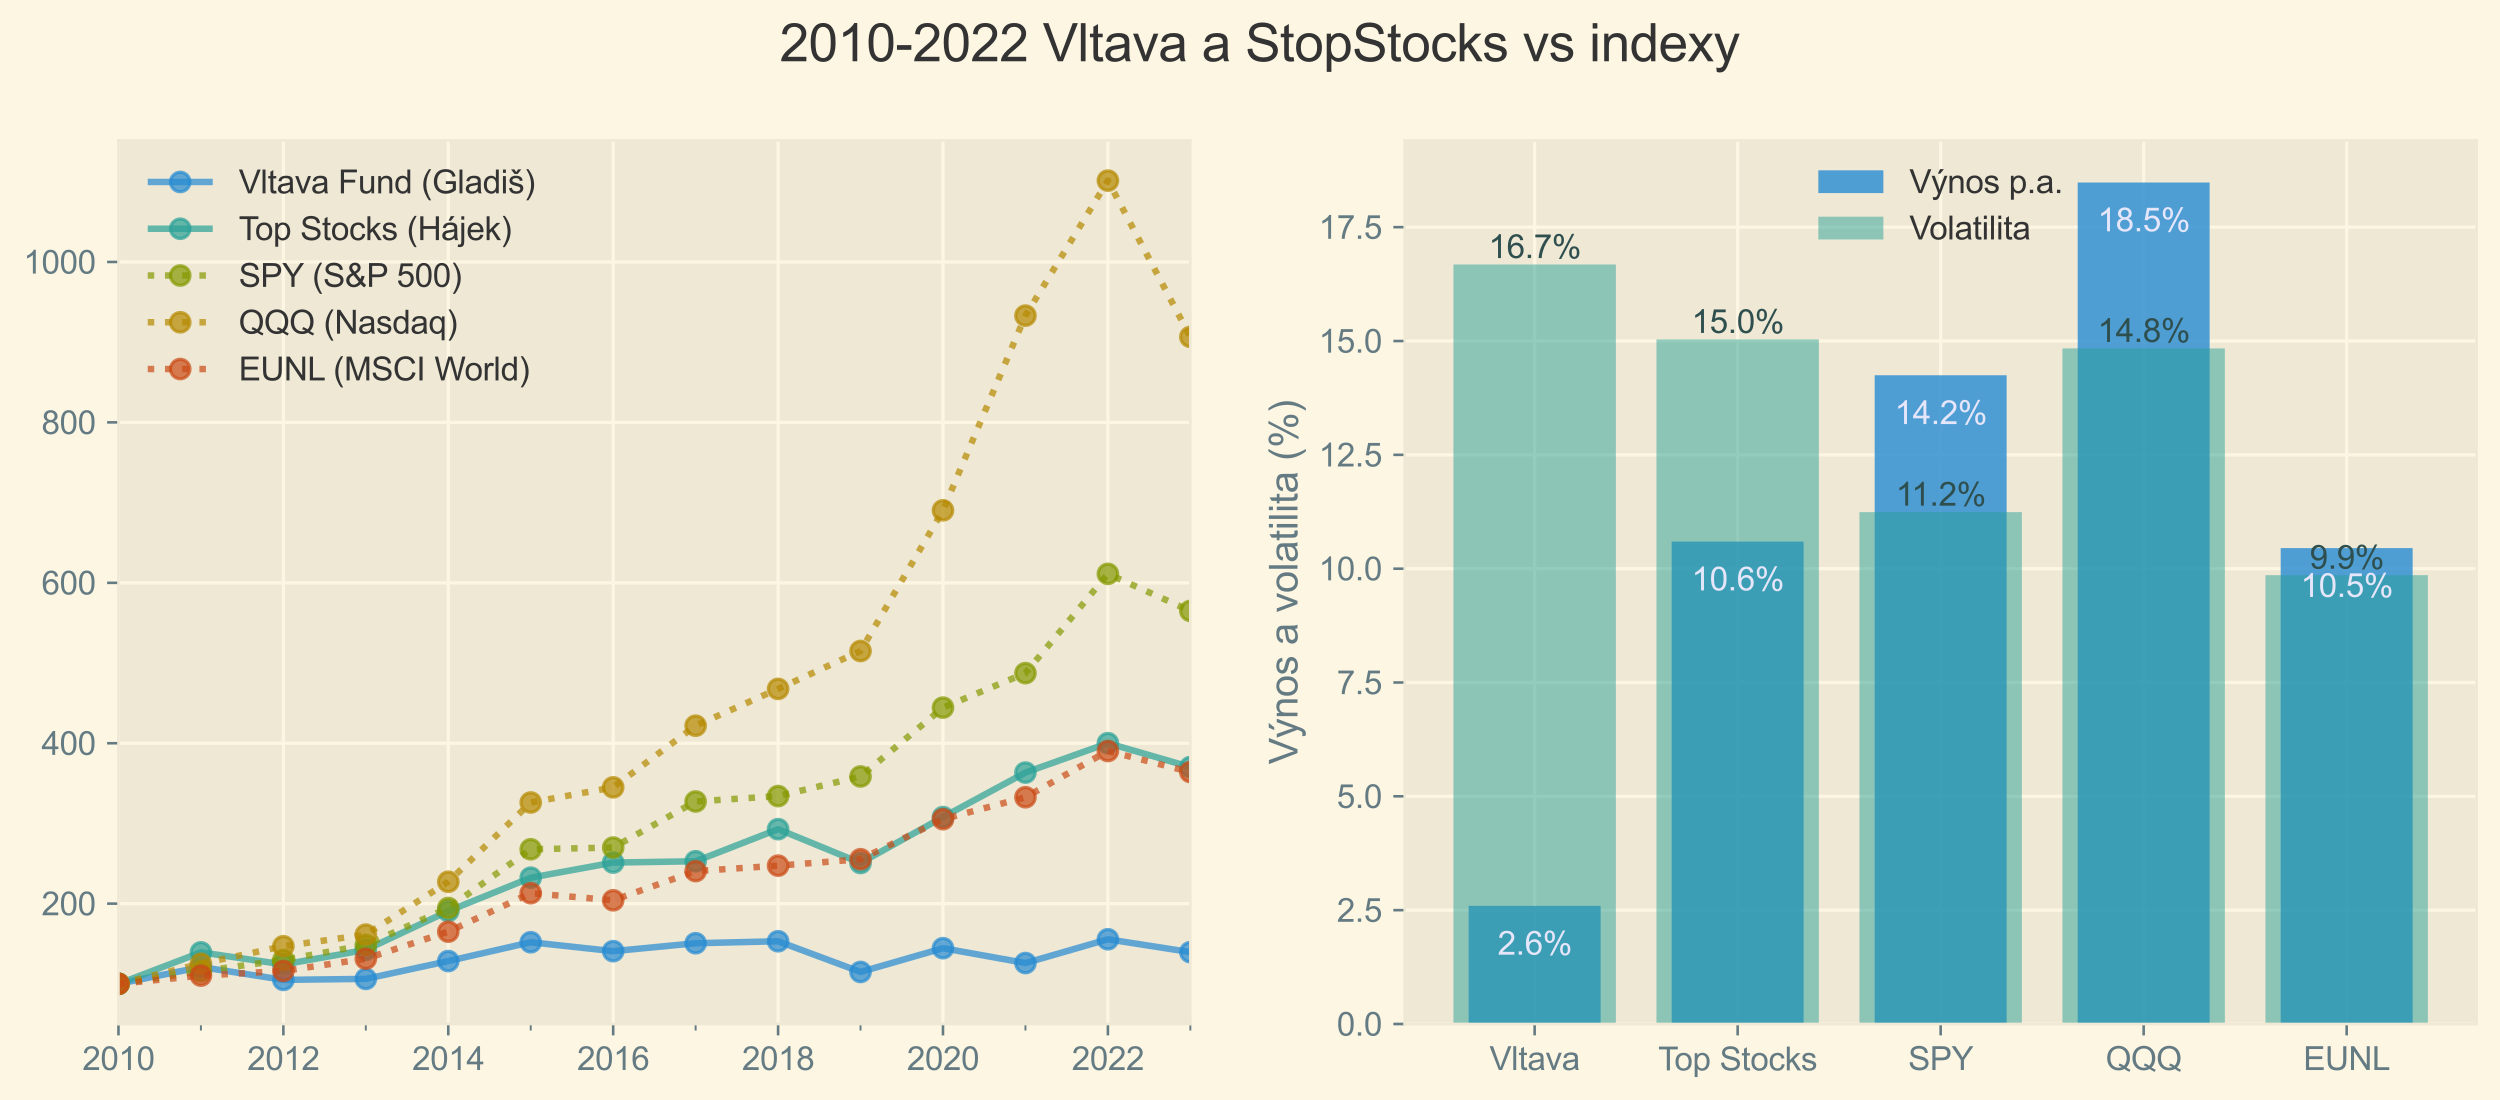<?xml version="1.0" encoding="UTF-8" standalone="no"?> <svg xmlns="http://www.w3.org/2000/svg" xmlns:xlink="http://www.w3.org/1999/xlink" height="338.467pt" version="1.1" viewBox="0 0 769.044 338.467" width="769.044pt"><defs><style type="text/css">*{stroke-linecap:butt;stroke-linejoin:round;}</style></defs><g id="figure_1"><g id="patch_1"><path d="M 0 338.467 L 769.044 338.467 L 769.044 0 L 0 0 z " style="fill:#fdf6e3;"></path></g><g id="axes_1"><g id="patch_2"><path d="M 36.444 315 L 366.171 315 L 366.171 43.2 L 36.444 43.2 z " style="fill:#eee8d5;"></path></g><g id="matplotlib.axis_1"><g id="xtick_1"><g id="line2d_1"><path clip-path="url(#p7bbae33dc2)" d="M 36.444 315 L 36.444 43.2 " style="fill:none;stroke:#fdf6e3;"></path></g><g id="line2d_2"><defs><path d="M 0 0 L 0 3.5 " id="mfe572930ba" style="stroke:#657b83;stroke-width:0.8;"></path></defs><g><use style="fill:#657b83;stroke:#657b83;stroke-width:0.8;" x="36.444" xlink:href="#mfe572930ba" y="315"></use></g></g><g id="text_1"><g style="fill:#657b83;" transform="translate(25.322 329.158)scale(0.1 -0.1)"><defs><path d="M 3222 541 L 3222 0 L 194 0 Q 188 203 259 391 Q 375 700 629 1000 Q 884 1300 1366 1694 Q 2113 2306 2375 2664 Q 2638 3022 2638 3341 Q 2638 3675 2398 3904 Q 2159 4134 1775 4134 Q 1369 4134 1125 3890 Q 881 3647 878 3216 L 300 3275 Q 359 3922 746 4261 Q 1134 4600 1788 4600 Q 2447 4600 2831 4234 Q 3216 3869 3216 3328 Q 3216 3053 3103 2787 Q 2991 2522 2730 2228 Q 2469 1934 1863 1422 Q 1356 997 1212 845 Q 1069 694 975 541 L 3222 541 z " id="ArialMT-32" transform="scale(0.016)"></path><path d="M 266 2259 Q 266 3072 433 3567 Q 600 4063 929 4331 Q 1259 4600 1759 4600 Q 2128 4600 2406 4451 Q 2684 4303 2865 4023 Q 3047 3744 3150 3342 Q 3253 2941 3253 2259 Q 3253 1453 3087 958 Q 2922 463 2592 192 Q 2263 -78 1759 -78 Q 1097 -78 719 397 Q 266 969 266 2259 z M 844 2259 Q 844 1131 1108 757 Q 1372 384 1759 384 Q 2147 384 2411 759 Q 2675 1134 2675 2259 Q 2675 3391 2411 3762 Q 2147 4134 1753 4134 Q 1366 4134 1134 3806 Q 844 3388 844 2259 z " id="ArialMT-30" transform="scale(0.016)"></path><path d="M 2384 0 L 1822 0 L 1822 3584 Q 1619 3391 1289 3197 Q 959 3003 697 2906 L 697 3450 Q 1169 3672 1522 3987 Q 1875 4303 2022 4600 L 2384 4600 L 2384 0 z " id="ArialMT-31" transform="scale(0.016)"></path></defs><use xlink:href="#ArialMT-32"></use><use x="55.615" xlink:href="#ArialMT-30"></use><use x="111.23" xlink:href="#ArialMT-31"></use><use x="166.846" xlink:href="#ArialMT-30"></use></g></g></g><g id="xtick_2"><g id="line2d_3"><path clip-path="url(#p7bbae33dc2)" d="M 87.171 315 L 87.171 43.2 " style="fill:none;stroke:#fdf6e3;"></path></g><g id="line2d_4"><g><use style="fill:#657b83;stroke:#657b83;stroke-width:0.8;" x="87.171" xlink:href="#mfe572930ba" y="315"></use></g></g><g id="text_2"><g style="fill:#657b83;" transform="translate(76.049 329.158)scale(0.1 -0.1)"><use xlink:href="#ArialMT-32"></use><use x="55.615" xlink:href="#ArialMT-30"></use><use x="111.23" xlink:href="#ArialMT-31"></use><use x="166.846" xlink:href="#ArialMT-32"></use></g></g></g><g id="xtick_3"><g id="line2d_5"><path clip-path="url(#p7bbae33dc2)" d="M 137.898 315 L 137.898 43.2 " style="fill:none;stroke:#fdf6e3;"></path></g><g id="line2d_6"><g><use style="fill:#657b83;stroke:#657b83;stroke-width:0.8;" x="137.898" xlink:href="#mfe572930ba" y="315"></use></g></g><g id="text_3"><g style="fill:#657b83;" transform="translate(126.776 329.158)scale(0.1 -0.1)"><defs><path d="M 2069 0 L 2069 1097 L 81 1097 L 81 1613 L 2172 4581 L 2631 4581 L 2631 1613 L 3250 1613 L 3250 1097 L 2631 1097 L 2631 0 L 2069 0 z M 2069 1613 L 2069 3678 L 634 1613 L 2069 1613 z " id="ArialMT-34" transform="scale(0.016)"></path></defs><use xlink:href="#ArialMT-32"></use><use x="55.615" xlink:href="#ArialMT-30"></use><use x="111.23" xlink:href="#ArialMT-31"></use><use x="166.846" xlink:href="#ArialMT-34"></use></g></g></g><g id="xtick_4"><g id="line2d_7"><path clip-path="url(#p7bbae33dc2)" d="M 188.626 315 L 188.626 43.2 " style="fill:none;stroke:#fdf6e3;"></path></g><g id="line2d_8"><g><use style="fill:#657b83;stroke:#657b83;stroke-width:0.8;" x="188.626" xlink:href="#mfe572930ba" y="315"></use></g></g><g id="text_4"><g style="fill:#657b83;" transform="translate(177.504 329.158)scale(0.1 -0.1)"><defs><path d="M 3184 3459 L 2625 3416 Q 2550 3747 2413 3897 Q 2184 4138 1850 4138 Q 1581 4138 1378 3988 Q 1113 3794 959 3422 Q 806 3050 800 2363 Q 1003 2672 1297 2822 Q 1591 2972 1913 2972 Q 2475 2972 2870 2558 Q 3266 2144 3266 1488 Q 3266 1056 3080 686 Q 2894 316 2569 119 Q 2244 -78 1831 -78 Q 1128 -78 684 439 Q 241 956 241 2144 Q 241 3472 731 4075 Q 1159 4600 1884 4600 Q 2425 4600 2770 4297 Q 3116 3994 3184 3459 z M 888 1484 Q 888 1194 1011 928 Q 1134 663 1356 523 Q 1578 384 1822 384 Q 2178 384 2434 671 Q 2691 959 2691 1453 Q 2691 1928 2437 2201 Q 2184 2475 1800 2475 Q 1419 2475 1153 2201 Q 888 1928 888 1484 z " id="ArialMT-36" transform="scale(0.016)"></path></defs><use xlink:href="#ArialMT-32"></use><use x="55.615" xlink:href="#ArialMT-30"></use><use x="111.23" xlink:href="#ArialMT-31"></use><use x="166.846" xlink:href="#ArialMT-36"></use></g></g></g><g id="xtick_5"><g id="line2d_9"><path clip-path="url(#p7bbae33dc2)" d="M 239.353 315 L 239.353 43.2 " style="fill:none;stroke:#fdf6e3;"></path></g><g id="line2d_10"><g><use style="fill:#657b83;stroke:#657b83;stroke-width:0.8;" x="239.353" xlink:href="#mfe572930ba" y="315"></use></g></g><g id="text_5"><g style="fill:#657b83;" transform="translate(228.231 329.158)scale(0.1 -0.1)"><defs><path d="M 1131 2484 Q 781 2613 612 2850 Q 444 3088 444 3419 Q 444 3919 803 4259 Q 1163 4600 1759 4600 Q 2359 4600 2725 4251 Q 3091 3903 3091 3403 Q 3091 3084 2923 2848 Q 2756 2613 2416 2484 Q 2838 2347 3058 2040 Q 3278 1734 3278 1309 Q 3278 722 2862 322 Q 2447 -78 1769 -78 Q 1091 -78 675 323 Q 259 725 259 1325 Q 259 1772 486 2073 Q 713 2375 1131 2484 z M 1019 3438 Q 1019 3113 1228 2906 Q 1438 2700 1772 2700 Q 2097 2700 2305 2904 Q 2513 3109 2513 3406 Q 2513 3716 2298 3927 Q 2084 4138 1766 4138 Q 1444 4138 1231 3931 Q 1019 3725 1019 3438 z M 838 1322 Q 838 1081 952 856 Q 1066 631 1291 507 Q 1516 384 1775 384 Q 2178 384 2440 643 Q 2703 903 2703 1303 Q 2703 1709 2433 1975 Q 2163 2241 1756 2241 Q 1359 2241 1098 1978 Q 838 1716 838 1322 z " id="ArialMT-38" transform="scale(0.016)"></path></defs><use xlink:href="#ArialMT-32"></use><use x="55.615" xlink:href="#ArialMT-30"></use><use x="111.23" xlink:href="#ArialMT-31"></use><use x="166.846" xlink:href="#ArialMT-38"></use></g></g></g><g id="xtick_6"><g id="line2d_11"><path clip-path="url(#p7bbae33dc2)" d="M 290.08 315 L 290.08 43.2 " style="fill:none;stroke:#fdf6e3;"></path></g><g id="line2d_12"><g><use style="fill:#657b83;stroke:#657b83;stroke-width:0.8;" x="290.08" xlink:href="#mfe572930ba" y="315"></use></g></g><g id="text_6"><g style="fill:#657b83;" transform="translate(278.958 329.158)scale(0.1 -0.1)"><use xlink:href="#ArialMT-32"></use><use x="55.615" xlink:href="#ArialMT-30"></use><use x="111.23" xlink:href="#ArialMT-32"></use><use x="166.846" xlink:href="#ArialMT-30"></use></g></g></g><g id="xtick_7"><g id="line2d_13"><path clip-path="url(#p7bbae33dc2)" d="M 340.807 315 L 340.807 43.2 " style="fill:none;stroke:#fdf6e3;"></path></g><g id="line2d_14"><g><use style="fill:#657b83;stroke:#657b83;stroke-width:0.8;" x="340.807" xlink:href="#mfe572930ba" y="315"></use></g></g><g id="text_7"><g style="fill:#657b83;" transform="translate(329.686 329.158)scale(0.1 -0.1)"><use xlink:href="#ArialMT-32"></use><use x="55.615" xlink:href="#ArialMT-30"></use><use x="111.23" xlink:href="#ArialMT-32"></use><use x="166.846" xlink:href="#ArialMT-32"></use></g></g></g><g id="xtick_8"><g id="line2d_15"><defs><path d="M 0 0 L 0 2 " id="m9339a36c87" style="stroke:#657b83;stroke-width:0.6;"></path></defs><g><use style="fill:#657b83;stroke:#657b83;stroke-width:0.6;" x="61.807" xlink:href="#m9339a36c87" y="315"></use></g></g></g><g id="xtick_9"><g id="line2d_16"><g><use style="fill:#657b83;stroke:#657b83;stroke-width:0.6;" x="112.535" xlink:href="#m9339a36c87" y="315"></use></g></g></g><g id="xtick_10"><g id="line2d_17"><g><use style="fill:#657b83;stroke:#657b83;stroke-width:0.6;" x="163.262" xlink:href="#m9339a36c87" y="315"></use></g></g></g><g id="xtick_11"><g id="line2d_18"><g><use style="fill:#657b83;stroke:#657b83;stroke-width:0.6;" x="213.989" xlink:href="#m9339a36c87" y="315"></use></g></g></g><g id="xtick_12"><g id="line2d_19"><g><use style="fill:#657b83;stroke:#657b83;stroke-width:0.6;" x="264.716" xlink:href="#m9339a36c87" y="315"></use></g></g></g><g id="xtick_13"><g id="line2d_20"><g><use style="fill:#657b83;stroke:#657b83;stroke-width:0.6;" x="315.444" xlink:href="#m9339a36c87" y="315"></use></g></g></g><g id="xtick_14"><g id="line2d_21"><g><use style="fill:#657b83;stroke:#657b83;stroke-width:0.6;" x="366.171" xlink:href="#m9339a36c87" y="315"></use></g></g></g></g><g id="matplotlib.axis_2"><g id="ytick_1"><g id="line2d_22"><path clip-path="url(#p7bbae33dc2)" d="M 36.444 277.973 L 366.171 277.973 " style="fill:none;stroke:#fdf6e3;"></path></g><g id="line2d_23"><defs><path d="M 0 0 L -3.5 0 " id="mc2a25f1da8" style="stroke:#657b83;stroke-width:0.8;"></path></defs><g><use style="fill:#657b83;stroke:#657b83;stroke-width:0.8;" x="36.444" xlink:href="#mc2a25f1da8" y="277.973"></use></g></g><g id="text_8"><g style="fill:#657b83;" transform="translate(12.761 281.552)scale(0.1 -0.1)"><use xlink:href="#ArialMT-32"></use><use x="55.615" xlink:href="#ArialMT-30"></use><use x="111.23" xlink:href="#ArialMT-30"></use></g></g></g><g id="ytick_2"><g id="line2d_24"><path clip-path="url(#p7bbae33dc2)" d="M 36.444 228.628 L 366.171 228.628 " style="fill:none;stroke:#fdf6e3;"></path></g><g id="line2d_25"><g><use style="fill:#657b83;stroke:#657b83;stroke-width:0.8;" x="36.444" xlink:href="#mc2a25f1da8" y="228.628"></use></g></g><g id="text_9"><g style="fill:#657b83;" transform="translate(12.761 232.207)scale(0.1 -0.1)"><use xlink:href="#ArialMT-34"></use><use x="55.615" xlink:href="#ArialMT-30"></use><use x="111.23" xlink:href="#ArialMT-30"></use></g></g></g><g id="ytick_3"><g id="line2d_26"><path clip-path="url(#p7bbae33dc2)" d="M 36.444 179.283 L 366.171 179.283 " style="fill:none;stroke:#fdf6e3;"></path></g><g id="line2d_27"><g><use style="fill:#657b83;stroke:#657b83;stroke-width:0.8;" x="36.444" xlink:href="#mc2a25f1da8" y="179.283"></use></g></g><g id="text_10"><g style="fill:#657b83;" transform="translate(12.761 182.861)scale(0.1 -0.1)"><use xlink:href="#ArialMT-36"></use><use x="55.615" xlink:href="#ArialMT-30"></use><use x="111.23" xlink:href="#ArialMT-30"></use></g></g></g><g id="ytick_4"><g id="line2d_28"><path clip-path="url(#p7bbae33dc2)" d="M 36.444 129.937 L 366.171 129.937 " style="fill:none;stroke:#fdf6e3;"></path></g><g id="line2d_29"><g><use style="fill:#657b83;stroke:#657b83;stroke-width:0.8;" x="36.444" xlink:href="#mc2a25f1da8" y="129.937"></use></g></g><g id="text_11"><g style="fill:#657b83;" transform="translate(12.761 133.516)scale(0.1 -0.1)"><use xlink:href="#ArialMT-38"></use><use x="55.615" xlink:href="#ArialMT-30"></use><use x="111.23" xlink:href="#ArialMT-30"></use></g></g></g><g id="ytick_5"><g id="line2d_30"><path clip-path="url(#p7bbae33dc2)" d="M 36.444 80.592 L 366.171 80.592 " style="fill:none;stroke:#fdf6e3;"></path></g><g id="line2d_31"><g><use style="fill:#657b83;stroke:#657b83;stroke-width:0.8;" x="36.444" xlink:href="#mc2a25f1da8" y="80.592"></use></g></g><g id="text_12"><g style="fill:#657b83;" transform="translate(7.2 84.171)scale(0.1 -0.1)"><use xlink:href="#ArialMT-31"></use><use x="55.615" xlink:href="#ArialMT-30"></use><use x="111.23" xlink:href="#ArialMT-30"></use><use x="166.846" xlink:href="#ArialMT-30"></use></g></g></g></g><g id="line2d_32"><path clip-path="url(#p7bbae33dc2)" d="M 36.444 302.645 L 61.807 297.467 L 87.171 301.427 L 112.535 301.122 L 137.898 295.64 L 163.262 289.852 L 188.626 292.594 L 213.989 290.157 L 239.353 289.548 L 264.716 298.99 L 290.08 291.68 L 315.444 296.249 L 340.807 288.938 L 366.171 292.898 " style="fill:none;stroke:#268bd2;stroke-opacity:0.7;stroke-width:2;"></path><defs><path d="M 0 3 C 0.796 3 1.559 2.684 2.121 2.121 C 2.684 1.559 3 0.796 3 0 C 3 -0.796 2.684 -1.559 2.121 -2.121 C 1.559 -2.684 0.796 -3 0 -3 C -0.796 -3 -1.559 -2.684 -2.121 -2.121 C -2.684 -1.559 -3 -0.796 -3 0 C -3 0.796 -2.684 1.559 -2.121 2.121 C -1.559 2.684 -0.796 3 0 3 z " id="m0ad1654568" style="stroke:#268bd2;stroke-opacity:0.7;"></path></defs><g clip-path="url(#p7bbae33dc2)"><use style="fill:#268bd2;fill-opacity:0.7;stroke:#268bd2;stroke-opacity:0.7;" x="36.444" xlink:href="#m0ad1654568" y="302.645"></use><use style="fill:#268bd2;fill-opacity:0.7;stroke:#268bd2;stroke-opacity:0.7;" x="61.807" xlink:href="#m0ad1654568" y="297.467"></use><use style="fill:#268bd2;fill-opacity:0.7;stroke:#268bd2;stroke-opacity:0.7;" x="87.171" xlink:href="#m0ad1654568" y="301.427"></use><use style="fill:#268bd2;fill-opacity:0.7;stroke:#268bd2;stroke-opacity:0.7;" x="112.535" xlink:href="#m0ad1654568" y="301.122"></use><use style="fill:#268bd2;fill-opacity:0.7;stroke:#268bd2;stroke-opacity:0.7;" x="137.898" xlink:href="#m0ad1654568" y="295.64"></use><use style="fill:#268bd2;fill-opacity:0.7;stroke:#268bd2;stroke-opacity:0.7;" x="163.262" xlink:href="#m0ad1654568" y="289.852"></use><use style="fill:#268bd2;fill-opacity:0.7;stroke:#268bd2;stroke-opacity:0.7;" x="188.626" xlink:href="#m0ad1654568" y="292.594"></use><use style="fill:#268bd2;fill-opacity:0.7;stroke:#268bd2;stroke-opacity:0.7;" x="213.989" xlink:href="#m0ad1654568" y="290.157"></use><use style="fill:#268bd2;fill-opacity:0.7;stroke:#268bd2;stroke-opacity:0.7;" x="239.353" xlink:href="#m0ad1654568" y="289.548"></use><use style="fill:#268bd2;fill-opacity:0.7;stroke:#268bd2;stroke-opacity:0.7;" x="264.716" xlink:href="#m0ad1654568" y="298.99"></use><use style="fill:#268bd2;fill-opacity:0.7;stroke:#268bd2;stroke-opacity:0.7;" x="290.08" xlink:href="#m0ad1654568" y="291.68"></use><use style="fill:#268bd2;fill-opacity:0.7;stroke:#268bd2;stroke-opacity:0.7;" x="315.444" xlink:href="#m0ad1654568" y="296.249"></use><use style="fill:#268bd2;fill-opacity:0.7;stroke:#268bd2;stroke-opacity:0.7;" x="340.807" xlink:href="#m0ad1654568" y="288.938"></use><use style="fill:#268bd2;fill-opacity:0.7;stroke:#268bd2;stroke-opacity:0.7;" x="366.171" xlink:href="#m0ad1654568" y="292.898"></use></g></g><g id="line2d_33"><path clip-path="url(#p7bbae33dc2)" d="M 36.444 302.645 L 61.807 292.957 L 87.171 296.696 L 112.535 292.181 L 137.898 280.257 L 163.262 269.987 L 188.626 265.341 L 213.989 264.94 L 239.353 255.066 L 264.716 265.468 L 290.08 251.343 L 315.444 237.654 L 340.807 228.611 L 366.171 235.959 " style="fill:none;stroke:#2aa198;stroke-opacity:0.7;stroke-width:2;"></path><defs><path d="M 0 3 C 0.796 3 1.559 2.684 2.121 2.121 C 2.684 1.559 3 0.796 3 0 C 3 -0.796 2.684 -1.559 2.121 -2.121 C 1.559 -2.684 0.796 -3 0 -3 C -0.796 -3 -1.559 -2.684 -2.121 -2.121 C -2.684 -1.559 -3 -0.796 -3 0 C -3 0.796 -2.684 1.559 -2.121 2.121 C -1.559 2.684 -0.796 3 0 3 z " id="mcacb70d5e1" style="stroke:#2aa198;stroke-opacity:0.7;"></path></defs><g clip-path="url(#p7bbae33dc2)"><use style="fill:#2aa198;fill-opacity:0.7;stroke:#2aa198;stroke-opacity:0.7;" x="36.444" xlink:href="#mcacb70d5e1" y="302.645"></use><use style="fill:#2aa198;fill-opacity:0.7;stroke:#2aa198;stroke-opacity:0.7;" x="61.807" xlink:href="#mcacb70d5e1" y="292.957"></use><use style="fill:#2aa198;fill-opacity:0.7;stroke:#2aa198;stroke-opacity:0.7;" x="87.171" xlink:href="#mcacb70d5e1" y="296.696"></use><use style="fill:#2aa198;fill-opacity:0.7;stroke:#2aa198;stroke-opacity:0.7;" x="112.535" xlink:href="#mcacb70d5e1" y="292.181"></use><use style="fill:#2aa198;fill-opacity:0.7;stroke:#2aa198;stroke-opacity:0.7;" x="137.898" xlink:href="#mcacb70d5e1" y="280.257"></use><use style="fill:#2aa198;fill-opacity:0.7;stroke:#2aa198;stroke-opacity:0.7;" x="163.262" xlink:href="#mcacb70d5e1" y="269.987"></use><use style="fill:#2aa198;fill-opacity:0.7;stroke:#2aa198;stroke-opacity:0.7;" x="188.626" xlink:href="#mcacb70d5e1" y="265.341"></use><use style="fill:#2aa198;fill-opacity:0.7;stroke:#2aa198;stroke-opacity:0.7;" x="213.989" xlink:href="#mcacb70d5e1" y="264.94"></use><use style="fill:#2aa198;fill-opacity:0.7;stroke:#2aa198;stroke-opacity:0.7;" x="239.353" xlink:href="#mcacb70d5e1" y="255.066"></use><use style="fill:#2aa198;fill-opacity:0.7;stroke:#2aa198;stroke-opacity:0.7;" x="264.716" xlink:href="#mcacb70d5e1" y="265.468"></use><use style="fill:#2aa198;fill-opacity:0.7;stroke:#2aa198;stroke-opacity:0.7;" x="290.08" xlink:href="#mcacb70d5e1" y="251.343"></use><use style="fill:#2aa198;fill-opacity:0.7;stroke:#2aa198;stroke-opacity:0.7;" x="315.444" xlink:href="#mcacb70d5e1" y="237.654"></use><use style="fill:#2aa198;fill-opacity:0.7;stroke:#2aa198;stroke-opacity:0.7;" x="340.807" xlink:href="#mcacb70d5e1" y="228.611"></use><use style="fill:#2aa198;fill-opacity:0.7;stroke:#2aa198;stroke-opacity:0.7;" x="366.171" xlink:href="#mcacb70d5e1" y="235.959"></use></g></g><g id="line2d_34"><path clip-path="url(#p7bbae33dc2)" d="M 36.444 302.645 L 61.807 298.777 L 87.171 295.305 L 112.535 290.681 L 137.898 279.312 L 163.262 261.252 L 188.626 260.72 L 213.989 246.548 L 239.353 244.888 L 264.716 238.86 L 290.08 217.675 L 315.444 207.065 L 340.807 176.531 L 366.171 187.928 " style="fill:none;stroke:#859900;stroke-dasharray:2,3.3;stroke-dashoffset:0;stroke-opacity:0.7;stroke-width:2;"></path><defs><path d="M 0 3 C 0.796 3 1.559 2.684 2.121 2.121 C 2.684 1.559 3 0.796 3 0 C 3 -0.796 2.684 -1.559 2.121 -2.121 C 1.559 -2.684 0.796 -3 0 -3 C -0.796 -3 -1.559 -2.684 -2.121 -2.121 C -2.684 -1.559 -3 -0.796 -3 0 C -3 0.796 -2.684 1.559 -2.121 2.121 C -1.559 2.684 -0.796 3 0 3 z " id="m2d72e6a724" style="stroke:#859900;stroke-opacity:0.7;"></path></defs><g clip-path="url(#p7bbae33dc2)"><use style="fill:#859900;fill-opacity:0.7;stroke:#859900;stroke-opacity:0.7;" x="36.444" xlink:href="#m2d72e6a724" y="302.645"></use><use style="fill:#859900;fill-opacity:0.7;stroke:#859900;stroke-opacity:0.7;" x="61.807" xlink:href="#m2d72e6a724" y="298.777"></use><use style="fill:#859900;fill-opacity:0.7;stroke:#859900;stroke-opacity:0.7;" x="87.171" xlink:href="#m2d72e6a724" y="295.305"></use><use style="fill:#859900;fill-opacity:0.7;stroke:#859900;stroke-opacity:0.7;" x="112.535" xlink:href="#m2d72e6a724" y="290.681"></use><use style="fill:#859900;fill-opacity:0.7;stroke:#859900;stroke-opacity:0.7;" x="137.898" xlink:href="#m2d72e6a724" y="279.312"></use><use style="fill:#859900;fill-opacity:0.7;stroke:#859900;stroke-opacity:0.7;" x="163.262" xlink:href="#m2d72e6a724" y="261.252"></use><use style="fill:#859900;fill-opacity:0.7;stroke:#859900;stroke-opacity:0.7;" x="188.626" xlink:href="#m2d72e6a724" y="260.72"></use><use style="fill:#859900;fill-opacity:0.7;stroke:#859900;stroke-opacity:0.7;" x="213.989" xlink:href="#m2d72e6a724" y="246.548"></use><use style="fill:#859900;fill-opacity:0.7;stroke:#859900;stroke-opacity:0.7;" x="239.353" xlink:href="#m2d72e6a724" y="244.888"></use><use style="fill:#859900;fill-opacity:0.7;stroke:#859900;stroke-opacity:0.7;" x="264.716" xlink:href="#m2d72e6a724" y="238.86"></use><use style="fill:#859900;fill-opacity:0.7;stroke:#859900;stroke-opacity:0.7;" x="290.08" xlink:href="#m2d72e6a724" y="217.675"></use><use style="fill:#859900;fill-opacity:0.7;stroke:#859900;stroke-opacity:0.7;" x="315.444" xlink:href="#m2d72e6a724" y="207.065"></use><use style="fill:#859900;fill-opacity:0.7;stroke:#859900;stroke-opacity:0.7;" x="340.807" xlink:href="#m2d72e6a724" y="176.531"></use><use style="fill:#859900;fill-opacity:0.7;stroke:#859900;stroke-opacity:0.7;" x="366.171" xlink:href="#m2d72e6a724" y="187.928"></use></g></g><g id="line2d_35"><path clip-path="url(#p7bbae33dc2)" d="M 36.444 302.645 L 61.807 296.462 L 87.171 291.078 L 112.535 287.506 L 137.898 271.245 L 163.262 246.864 L 188.626 242.2 L 213.989 223.238 L 239.353 211.914 L 264.716 200.257 L 290.08 156.988 L 315.444 97.086 L 340.807 55.555 L 366.171 103.631 " style="fill:none;stroke:#b58900;stroke-dasharray:2,3.3;stroke-dashoffset:0;stroke-opacity:0.7;stroke-width:2;"></path><defs><path d="M 0 3 C 0.796 3 1.559 2.684 2.121 2.121 C 2.684 1.559 3 0.796 3 0 C 3 -0.796 2.684 -1.559 2.121 -2.121 C 1.559 -2.684 0.796 -3 0 -3 C -0.796 -3 -1.559 -2.684 -2.121 -2.121 C -2.684 -1.559 -3 -0.796 -3 0 C -3 0.796 -2.684 1.559 -2.121 2.121 C -1.559 2.684 -0.796 3 0 3 z " id="m08bab48834" style="stroke:#b58900;stroke-opacity:0.7;"></path></defs><g clip-path="url(#p7bbae33dc2)"><use style="fill:#b58900;fill-opacity:0.7;stroke:#b58900;stroke-opacity:0.7;" x="36.444" xlink:href="#m08bab48834" y="302.645"></use><use style="fill:#b58900;fill-opacity:0.7;stroke:#b58900;stroke-opacity:0.7;" x="61.807" xlink:href="#m08bab48834" y="296.462"></use><use style="fill:#b58900;fill-opacity:0.7;stroke:#b58900;stroke-opacity:0.7;" x="87.171" xlink:href="#m08bab48834" y="291.078"></use><use style="fill:#b58900;fill-opacity:0.7;stroke:#b58900;stroke-opacity:0.7;" x="112.535" xlink:href="#m08bab48834" y="287.506"></use><use style="fill:#b58900;fill-opacity:0.7;stroke:#b58900;stroke-opacity:0.7;" x="137.898" xlink:href="#m08bab48834" y="271.245"></use><use style="fill:#b58900;fill-opacity:0.7;stroke:#b58900;stroke-opacity:0.7;" x="163.262" xlink:href="#m08bab48834" y="246.864"></use><use style="fill:#b58900;fill-opacity:0.7;stroke:#b58900;stroke-opacity:0.7;" x="188.626" xlink:href="#m08bab48834" y="242.2"></use><use style="fill:#b58900;fill-opacity:0.7;stroke:#b58900;stroke-opacity:0.7;" x="213.989" xlink:href="#m08bab48834" y="223.238"></use><use style="fill:#b58900;fill-opacity:0.7;stroke:#b58900;stroke-opacity:0.7;" x="239.353" xlink:href="#m08bab48834" y="211.914"></use><use style="fill:#b58900;fill-opacity:0.7;stroke:#b58900;stroke-opacity:0.7;" x="264.716" xlink:href="#m08bab48834" y="200.257"></use><use style="fill:#b58900;fill-opacity:0.7;stroke:#b58900;stroke-opacity:0.7;" x="290.08" xlink:href="#m08bab48834" y="156.988"></use><use style="fill:#b58900;fill-opacity:0.7;stroke:#b58900;stroke-opacity:0.7;" x="315.444" xlink:href="#m08bab48834" y="97.086"></use><use style="fill:#b58900;fill-opacity:0.7;stroke:#b58900;stroke-opacity:0.7;" x="340.807" xlink:href="#m08bab48834" y="55.555"></use><use style="fill:#b58900;fill-opacity:0.7;stroke:#b58900;stroke-opacity:0.7;" x="366.171" xlink:href="#m08bab48834" y="103.631"></use></g></g><g id="line2d_36"><path clip-path="url(#p7bbae33dc2)" d="M 36.444 302.645 L 61.807 300.119 L 87.171 298.685 L 112.535 294.922 L 137.898 286.592 L 163.262 274.752 L 188.626 276.947 L 213.989 267.965 L 239.353 266.289 L 264.716 264.318 L 290.08 251.995 L 315.444 245.245 L 340.807 231.023 L 366.171 237.483 " style="fill:none;stroke:#cb4b16;stroke-dasharray:2,3.3;stroke-dashoffset:0;stroke-opacity:0.7;stroke-width:2;"></path><defs><path d="M 0 3 C 0.796 3 1.559 2.684 2.121 2.121 C 2.684 1.559 3 0.796 3 0 C 3 -0.796 2.684 -1.559 2.121 -2.121 C 1.559 -2.684 0.796 -3 0 -3 C -0.796 -3 -1.559 -2.684 -2.121 -2.121 C -2.684 -1.559 -3 -0.796 -3 0 C -3 0.796 -2.684 1.559 -2.121 2.121 C -1.559 2.684 -0.796 3 0 3 z " id="m8afe026666" style="stroke:#cb4b16;stroke-opacity:0.7;"></path></defs><g clip-path="url(#p7bbae33dc2)"><use style="fill:#cb4b16;fill-opacity:0.7;stroke:#cb4b16;stroke-opacity:0.7;" x="36.444" xlink:href="#m8afe026666" y="302.645"></use><use style="fill:#cb4b16;fill-opacity:0.7;stroke:#cb4b16;stroke-opacity:0.7;" x="61.807" xlink:href="#m8afe026666" y="300.119"></use><use style="fill:#cb4b16;fill-opacity:0.7;stroke:#cb4b16;stroke-opacity:0.7;" x="87.171" xlink:href="#m8afe026666" y="298.685"></use><use style="fill:#cb4b16;fill-opacity:0.7;stroke:#cb4b16;stroke-opacity:0.7;" x="112.535" xlink:href="#m8afe026666" y="294.922"></use><use style="fill:#cb4b16;fill-opacity:0.7;stroke:#cb4b16;stroke-opacity:0.7;" x="137.898" xlink:href="#m8afe026666" y="286.592"></use><use style="fill:#cb4b16;fill-opacity:0.7;stroke:#cb4b16;stroke-opacity:0.7;" x="163.262" xlink:href="#m8afe026666" y="274.752"></use><use style="fill:#cb4b16;fill-opacity:0.7;stroke:#cb4b16;stroke-opacity:0.7;" x="188.626" xlink:href="#m8afe026666" y="276.947"></use><use style="fill:#cb4b16;fill-opacity:0.7;stroke:#cb4b16;stroke-opacity:0.7;" x="213.989" xlink:href="#m8afe026666" y="267.965"></use><use style="fill:#cb4b16;fill-opacity:0.7;stroke:#cb4b16;stroke-opacity:0.7;" x="239.353" xlink:href="#m8afe026666" y="266.289"></use><use style="fill:#cb4b16;fill-opacity:0.7;stroke:#cb4b16;stroke-opacity:0.7;" x="264.716" xlink:href="#m8afe026666" y="264.318"></use><use style="fill:#cb4b16;fill-opacity:0.7;stroke:#cb4b16;stroke-opacity:0.7;" x="290.08" xlink:href="#m8afe026666" y="251.995"></use><use style="fill:#cb4b16;fill-opacity:0.7;stroke:#cb4b16;stroke-opacity:0.7;" x="315.444" xlink:href="#m8afe026666" y="245.245"></use><use style="fill:#cb4b16;fill-opacity:0.7;stroke:#cb4b16;stroke-opacity:0.7;" x="340.807" xlink:href="#m8afe026666" y="231.023"></use><use style="fill:#cb4b16;fill-opacity:0.7;stroke:#cb4b16;stroke-opacity:0.7;" x="366.171" xlink:href="#m8afe026666" y="237.483"></use></g></g><g id="patch_3"><path d="M 36.444 315 L 36.444 43.2 " style="fill:none;stroke:#eee8d5;stroke-linecap:square;stroke-linejoin:miter;stroke-width:0.8;"></path></g><g id="patch_4"><path d="M 366.171 315 L 366.171 43.2 " style="fill:none;stroke:#eee8d5;stroke-linecap:square;stroke-linejoin:miter;stroke-width:0.8;"></path></g><g id="patch_5"><path d="M 36.444 315 L 366.171 315 " style="fill:none;stroke:#eee8d5;stroke-linecap:square;stroke-linejoin:miter;stroke-width:0.8;"></path></g><g id="patch_6"><path d="M 36.444 43.2 L 366.171 43.2 " style="fill:none;stroke:#eee8d5;stroke-linecap:square;stroke-linejoin:miter;stroke-width:0.8;"></path></g><g id="legend_1"><g id="line2d_37"><path d="M 45.444 55.98 L 65.444 55.98 " style="fill:none;stroke:#268bd2;stroke-opacity:0.7;stroke-width:2;"></path></g><g id="line2d_38"><g><use style="fill:#268bd2;fill-opacity:0.7;stroke:#268bd2;stroke-opacity:0.7;" x="55.444" xlink:href="#m0ad1654568" y="55.98"></use></g></g><g id="text_13"><g style="fill:#333333;" transform="translate(73.444 59.48)scale(0.1 -0.1)"><defs><path d="M 1803 0 L 28 4581 L 684 4581 L 1875 1253 Q 2019 853 2116 503 Q 2222 878 2363 1253 L 3600 4581 L 4219 4581 L 2425 0 L 1803 0 z " id="ArialMT-56" transform="scale(0.016)"></path><path d="M 409 0 L 409 4581 L 972 4581 L 972 0 L 409 0 z " id="ArialMT-6c" transform="scale(0.016)"></path><path d="M 1650 503 L 1731 6 Q 1494 -44 1306 -44 Q 1000 -44 831 53 Q 663 150 594 308 Q 525 466 525 972 L 525 2881 L 113 2881 L 113 3319 L 525 3319 L 525 4141 L 1084 4478 L 1084 3319 L 1650 3319 L 1650 2881 L 1084 2881 L 1084 941 Q 1084 700 1114 631 Q 1144 563 1211 522 Q 1278 481 1403 481 Q 1497 481 1650 503 z " id="ArialMT-74" transform="scale(0.016)"></path><path d="M 2588 409 Q 2275 144 1986 34 Q 1697 -75 1366 -75 Q 819 -75 525 192 Q 231 459 231 875 Q 231 1119 342 1320 Q 453 1522 633 1644 Q 813 1766 1038 1828 Q 1203 1872 1538 1913 Q 2219 1994 2541 2106 Q 2544 2222 2544 2253 Q 2544 2597 2384 2738 Q 2169 2928 1744 2928 Q 1347 2928 1158 2789 Q 969 2650 878 2297 L 328 2372 Q 403 2725 575 2942 Q 747 3159 1072 3276 Q 1397 3394 1825 3394 Q 2250 3394 2515 3294 Q 2781 3194 2906 3042 Q 3031 2891 3081 2659 Q 3109 2516 3109 2141 L 3109 1391 Q 3109 606 3145 398 Q 3181 191 3288 0 L 2700 0 Q 2613 175 2588 409 z M 2541 1666 Q 2234 1541 1622 1453 Q 1275 1403 1131 1340 Q 988 1278 909 1158 Q 831 1038 831 891 Q 831 666 1001 516 Q 1172 366 1500 366 Q 1825 366 2078 508 Q 2331 650 2450 897 Q 2541 1088 2541 1459 L 2541 1666 z " id="ArialMT-61" transform="scale(0.016)"></path><path d="M 1344 0 L 81 3319 L 675 3319 L 1388 1331 Q 1503 1009 1600 663 Q 1675 925 1809 1294 L 2547 3319 L 3125 3319 L 1869 0 L 1344 0 z " id="ArialMT-76" transform="scale(0.016)"></path><path id="ArialMT-20" transform="scale(0.016)"></path><path d="M 525 0 L 525 4581 L 3616 4581 L 3616 4041 L 1131 4041 L 1131 2622 L 3281 2622 L 3281 2081 L 1131 2081 L 1131 0 L 525 0 z " id="ArialMT-46" transform="scale(0.016)"></path><path d="M 2597 0 L 2597 488 Q 2209 -75 1544 -75 Q 1250 -75 995 37 Q 741 150 617 320 Q 494 491 444 738 Q 409 903 409 1263 L 409 3319 L 972 3319 L 972 1478 Q 972 1038 1006 884 Q 1059 663 1231 536 Q 1403 409 1656 409 Q 1909 409 2131 539 Q 2353 669 2445 892 Q 2538 1116 2538 1541 L 2538 3319 L 3100 3319 L 3100 0 L 2597 0 z " id="ArialMT-75" transform="scale(0.016)"></path><path d="M 422 0 L 422 3319 L 928 3319 L 928 2847 Q 1294 3394 1984 3394 Q 2284 3394 2536 3286 Q 2788 3178 2913 3003 Q 3038 2828 3088 2588 Q 3119 2431 3119 2041 L 3119 0 L 2556 0 L 2556 2019 Q 2556 2363 2490 2533 Q 2425 2703 2258 2804 Q 2091 2906 1866 2906 Q 1506 2906 1245 2678 Q 984 2450 984 1813 L 984 0 L 422 0 z " id="ArialMT-6e" transform="scale(0.016)"></path><path d="M 2575 0 L 2575 419 Q 2259 -75 1647 -75 Q 1250 -75 917 144 Q 584 363 401 755 Q 219 1147 219 1656 Q 219 2153 384 2558 Q 550 2963 881 3178 Q 1213 3394 1622 3394 Q 1922 3394 2156 3267 Q 2391 3141 2538 2938 L 2538 4581 L 3097 4581 L 3097 0 L 2575 0 z M 797 1656 Q 797 1019 1065 703 Q 1334 388 1700 388 Q 2069 388 2326 689 Q 2584 991 2584 1609 Q 2584 2291 2321 2609 Q 2059 2928 1675 2928 Q 1300 2928 1048 2622 Q 797 2316 797 1656 z " id="ArialMT-64" transform="scale(0.016)"></path><path d="M 1497 -1347 Q 1031 -759 709 28 Q 388 816 388 1659 Q 388 2403 628 3084 Q 909 3875 1497 4659 L 1900 4659 Q 1522 4009 1400 3731 Q 1209 3300 1100 2831 Q 966 2247 966 1656 Q 966 153 1900 -1347 L 1497 -1347 z " id="ArialMT-28" transform="scale(0.016)"></path><path d="M 2638 1797 L 2638 2334 L 4578 2338 L 4578 638 Q 4131 281 3656 101 Q 3181 -78 2681 -78 Q 2006 -78 1454 211 Q 903 500 622 1047 Q 341 1594 341 2269 Q 341 2938 620 3517 Q 900 4097 1425 4378 Q 1950 4659 2634 4659 Q 3131 4659 3532 4498 Q 3934 4338 4162 4050 Q 4391 3763 4509 3300 L 3963 3150 Q 3859 3500 3706 3700 Q 3553 3900 3268 4020 Q 2984 4141 2638 4141 Q 2222 4141 1919 4014 Q 1616 3888 1430 3681 Q 1244 3475 1141 3228 Q 966 2803 966 2306 Q 966 1694 1177 1281 Q 1388 869 1791 669 Q 2194 469 2647 469 Q 3041 469 3416 620 Q 3791 772 3984 944 L 3984 1797 L 2638 1797 z " id="ArialMT-47" transform="scale(0.016)"></path><path d="M 425 3934 L 425 4581 L 988 4581 L 988 3934 L 425 3934 z M 425 0 L 425 3319 L 988 3319 L 988 0 L 425 0 z " id="ArialMT-69" transform="scale(0.016)"></path><path d="M 197 991 L 753 1078 Q 800 744 1014 566 Q 1228 388 1613 388 Q 2000 388 2187 545 Q 2375 703 2375 916 Q 2375 1106 2209 1216 Q 2094 1291 1634 1406 Q 1016 1563 777 1677 Q 538 1791 414 1992 Q 291 2194 291 2438 Q 291 2659 392 2848 Q 494 3038 669 3163 Q 800 3259 1026 3326 Q 1253 3394 1513 3394 Q 1903 3394 2198 3281 Q 2494 3169 2634 2976 Q 2775 2784 2828 2463 L 2278 2388 Q 2241 2644 2061 2787 Q 1881 2931 1553 2931 Q 1166 2931 1000 2803 Q 834 2675 834 2503 Q 834 2394 903 2306 Q 972 2216 1119 2156 Q 1203 2125 1616 2013 Q 2213 1853 2448 1751 Q 2684 1650 2818 1456 Q 2953 1263 2953 975 Q 2953 694 2789 445 Q 2625 197 2315 61 Q 2006 -75 1616 -75 Q 969 -75 630 194 Q 291 463 197 991 z M 1586 4075 L 1930 4606 L 2567 4606 L 1864 3731 L 1264 3731 L 589 4606 L 1233 4606 L 1586 4075 z " id="ArialMT-161" transform="scale(0.016)"></path><path d="M 791 -1347 L 388 -1347 Q 1322 153 1322 1656 Q 1322 2244 1188 2822 Q 1081 3291 891 3722 Q 769 4003 388 4659 L 791 4659 Q 1378 3875 1659 3084 Q 1900 2403 1900 1659 Q 1900 816 1576 28 Q 1253 -759 791 -1347 z " id="ArialMT-29" transform="scale(0.016)"></path></defs><use xlink:href="#ArialMT-56"></use><use x="66.699" xlink:href="#ArialMT-6c"></use><use x="88.916" xlink:href="#ArialMT-74"></use><use x="116.699" xlink:href="#ArialMT-61"></use><use x="172.314" xlink:href="#ArialMT-76"></use><use x="222.314" xlink:href="#ArialMT-61"></use><use x="277.93" xlink:href="#ArialMT-20"></use><use x="305.713" xlink:href="#ArialMT-46"></use><use x="366.797" xlink:href="#ArialMT-75"></use><use x="422.412" xlink:href="#ArialMT-6e"></use><use x="478.027" xlink:href="#ArialMT-64"></use><use x="533.643" xlink:href="#ArialMT-20"></use><use x="561.426" xlink:href="#ArialMT-28"></use><use x="594.727" xlink:href="#ArialMT-47"></use><use x="672.51" xlink:href="#ArialMT-6c"></use><use x="694.727" xlink:href="#ArialMT-61"></use><use x="750.342" xlink:href="#ArialMT-64"></use><use x="805.957" xlink:href="#ArialMT-69"></use><use x="828.174" xlink:href="#ArialMT-161"></use><use x="878.174" xlink:href="#ArialMT-29"></use></g></g><g id="line2d_39"><path d="M 45.444 70.364 L 65.444 70.364 " style="fill:none;stroke:#2aa198;stroke-opacity:0.7;stroke-width:2;"></path></g><g id="line2d_40"><g><use style="fill:#2aa198;fill-opacity:0.7;stroke:#2aa198;stroke-opacity:0.7;" x="55.444" xlink:href="#mcacb70d5e1" y="70.364"></use></g></g><g id="text_14"><g style="fill:#333333;" transform="translate(73.444 73.864)scale(0.1 -0.1)"><defs><path d="M 1659 0 L 1659 4041 L 150 4041 L 150 4581 L 3781 4581 L 3781 4041 L 2266 4041 L 2266 0 L 1659 0 z " id="ArialMT-54" transform="scale(0.016)"></path><path d="M 213 1659 Q 213 2581 725 3025 Q 1153 3394 1769 3394 Q 2453 3394 2887 2945 Q 3322 2497 3322 1706 Q 3322 1066 3130 698 Q 2938 331 2570 128 Q 2203 -75 1769 -75 Q 1072 -75 642 372 Q 213 819 213 1659 z M 791 1659 Q 791 1022 1069 705 Q 1347 388 1769 388 Q 2188 388 2466 706 Q 2744 1025 2744 1678 Q 2744 2294 2464 2611 Q 2184 2928 1769 2928 Q 1347 2928 1069 2612 Q 791 2297 791 1659 z " id="ArialMT-6f" transform="scale(0.016)"></path><path d="M 422 -1272 L 422 3319 L 934 3319 L 934 2888 Q 1116 3141 1344 3267 Q 1572 3394 1897 3394 Q 2322 3394 2647 3175 Q 2972 2956 3137 2557 Q 3303 2159 3303 1684 Q 3303 1175 3120 767 Q 2938 359 2589 142 Q 2241 -75 1856 -75 Q 1575 -75 1351 44 Q 1128 163 984 344 L 984 -1272 L 422 -1272 z M 931 1641 Q 931 1000 1190 694 Q 1450 388 1819 388 Q 2194 388 2461 705 Q 2728 1022 2728 1688 Q 2728 2322 2467 2637 Q 2206 2953 1844 2953 Q 1484 2953 1207 2617 Q 931 2281 931 1641 z " id="ArialMT-70" transform="scale(0.016)"></path><path d="M 288 1472 L 859 1522 Q 900 1178 1048 958 Q 1197 738 1509 602 Q 1822 466 2213 466 Q 2559 466 2825 569 Q 3091 672 3220 851 Q 3350 1031 3350 1244 Q 3350 1459 3225 1620 Q 3100 1781 2813 1891 Q 2628 1963 1997 2114 Q 1366 2266 1113 2400 Q 784 2572 623 2826 Q 463 3081 463 3397 Q 463 3744 659 4045 Q 856 4347 1234 4503 Q 1613 4659 2075 4659 Q 2584 4659 2973 4495 Q 3363 4331 3572 4012 Q 3781 3694 3797 3291 L 3216 3247 Q 3169 3681 2898 3903 Q 2628 4125 2100 4125 Q 1550 4125 1298 3923 Q 1047 3722 1047 3438 Q 1047 3191 1225 3031 Q 1400 2872 2139 2705 Q 2878 2538 3153 2413 Q 3553 2228 3743 1945 Q 3934 1663 3934 1294 Q 3934 928 3725 604 Q 3516 281 3123 101 Q 2731 -78 2241 -78 Q 1619 -78 1198 103 Q 778 284 539 648 Q 300 1013 288 1472 z " id="ArialMT-53" transform="scale(0.016)"></path><path d="M 2588 1216 L 3141 1144 Q 3050 572 2676 248 Q 2303 -75 1759 -75 Q 1078 -75 664 370 Q 250 816 250 1647 Q 250 2184 428 2587 Q 606 2991 970 3192 Q 1334 3394 1763 3394 Q 2303 3394 2647 3120 Q 2991 2847 3088 2344 L 2541 2259 Q 2463 2594 2264 2762 Q 2066 2931 1784 2931 Q 1359 2931 1093 2626 Q 828 2322 828 1663 Q 828 994 1084 691 Q 1341 388 1753 388 Q 2084 388 2306 591 Q 2528 794 2588 1216 z " id="ArialMT-63" transform="scale(0.016)"></path><path d="M 425 0 L 425 4581 L 988 4581 L 988 1969 L 2319 3319 L 3047 3319 L 1778 2088 L 3175 0 L 2481 0 L 1384 1697 L 988 1316 L 988 0 L 425 0 z " id="ArialMT-6b" transform="scale(0.016)"></path><path d="M 197 991 L 753 1078 Q 800 744 1014 566 Q 1228 388 1613 388 Q 2000 388 2187 545 Q 2375 703 2375 916 Q 2375 1106 2209 1216 Q 2094 1291 1634 1406 Q 1016 1563 777 1677 Q 538 1791 414 1992 Q 291 2194 291 2438 Q 291 2659 392 2848 Q 494 3038 669 3163 Q 800 3259 1026 3326 Q 1253 3394 1513 3394 Q 1903 3394 2198 3281 Q 2494 3169 2634 2976 Q 2775 2784 2828 2463 L 2278 2388 Q 2241 2644 2061 2787 Q 1881 2931 1553 2931 Q 1166 2931 1000 2803 Q 834 2675 834 2503 Q 834 2394 903 2306 Q 972 2216 1119 2156 Q 1203 2125 1616 2013 Q 2213 1853 2448 1751 Q 2684 1650 2818 1456 Q 2953 1263 2953 975 Q 2953 694 2789 445 Q 2625 197 2315 61 Q 2006 -75 1616 -75 Q 969 -75 630 194 Q 291 463 197 991 z " id="ArialMT-73" transform="scale(0.016)"></path><path d="M 513 0 L 513 4581 L 1119 4581 L 1119 2700 L 3500 2700 L 3500 4581 L 4106 4581 L 4106 0 L 3500 0 L 3500 2159 L 1119 2159 L 1119 0 L 513 0 z " id="ArialMT-48" transform="scale(0.016)"></path><path d="M 2588 409 Q 2275 144 1986 34 Q 1697 -75 1366 -75 Q 819 -75 525 192 Q 231 459 231 875 Q 231 1119 342 1320 Q 453 1522 633 1644 Q 813 1766 1038 1828 Q 1203 1872 1538 1913 Q 2219 1994 2541 2106 Q 2544 2222 2544 2253 Q 2544 2597 2384 2738 Q 2169 2928 1744 2928 Q 1347 2928 1158 2789 Q 969 2650 878 2297 L 328 2372 Q 403 2725 575 2942 Q 747 3159 1072 3276 Q 1397 3394 1825 3394 Q 2250 3394 2515 3294 Q 2781 3194 2906 3042 Q 3031 2891 3081 2659 Q 3109 2516 3109 2141 L 3109 1391 Q 3109 606 3145 398 Q 3181 191 3288 0 L 2700 0 Q 2613 175 2588 409 z M 2541 1666 Q 2234 1541 1622 1453 Q 1275 1403 1131 1340 Q 988 1278 909 1158 Q 831 1038 831 891 Q 831 666 1001 516 Q 1172 366 1500 366 Q 1825 366 2078 508 Q 2331 650 2450 897 Q 2541 1088 2541 1459 L 2541 1666 z M 1446 3731 L 1861 4606 L 2599 4606 L 1911 3731 L 1446 3731 z " id="ArialMT-e1" transform="scale(0.016)"></path><path d="M 419 3928 L 419 4581 L 981 4581 L 981 3928 L 419 3928 z M -294 -1288 L -188 -809 Q -19 -853 78 -853 Q 250 -853 334 -739 Q 419 -625 419 -169 L 419 3319 L 981 3319 L 981 -181 Q 981 -794 822 -1034 Q 619 -1347 147 -1347 Q -81 -1347 -294 -1288 z " id="ArialMT-6a" transform="scale(0.016)"></path><path d="M 2694 1069 L 3275 997 Q 3138 488 2766 206 Q 2394 -75 1816 -75 Q 1088 -75 661 373 Q 234 822 234 1631 Q 234 2469 665 2931 Q 1097 3394 1784 3394 Q 2450 3394 2872 2941 Q 3294 2488 3294 1666 Q 3294 1616 3291 1516 L 816 1516 Q 847 969 1125 678 Q 1403 388 1819 388 Q 2128 388 2347 550 Q 2566 713 2694 1069 z M 847 1978 L 2700 1978 Q 2663 2397 2488 2606 Q 2219 2931 1791 2931 Q 1403 2931 1139 2672 Q 875 2413 847 1978 z " id="ArialMT-65" transform="scale(0.016)"></path></defs><use xlink:href="#ArialMT-54"></use><use x="49.959" xlink:href="#ArialMT-6f"></use><use x="105.574" xlink:href="#ArialMT-70"></use><use x="161.189" xlink:href="#ArialMT-20"></use><use x="188.973" xlink:href="#ArialMT-53"></use><use x="255.672" xlink:href="#ArialMT-74"></use><use x="283.455" xlink:href="#ArialMT-6f"></use><use x="339.07" xlink:href="#ArialMT-63"></use><use x="389.07" xlink:href="#ArialMT-6b"></use><use x="439.07" xlink:href="#ArialMT-73"></use><use x="489.07" xlink:href="#ArialMT-20"></use><use x="516.854" xlink:href="#ArialMT-28"></use><use x="550.154" xlink:href="#ArialMT-48"></use><use x="622.371" xlink:href="#ArialMT-e1"></use><use x="677.986" xlink:href="#ArialMT-6a"></use><use x="700.203" xlink:href="#ArialMT-65"></use><use x="755.818" xlink:href="#ArialMT-6b"></use><use x="805.818" xlink:href="#ArialMT-29"></use></g></g><g id="line2d_41"><path d="M 45.444 84.748 L 65.444 84.748 " style="fill:none;stroke:#859900;stroke-dasharray:2,3.3;stroke-dashoffset:0;stroke-opacity:0.7;stroke-width:2;"></path></g><g id="line2d_42"><g><use style="fill:#859900;fill-opacity:0.7;stroke:#859900;stroke-opacity:0.7;" x="55.444" xlink:href="#m2d72e6a724" y="84.748"></use></g></g><g id="text_15"><g style="fill:#333333;" transform="translate(73.444 88.248)scale(0.1 -0.1)"><defs><path d="M 494 0 L 494 4581 L 2222 4581 Q 2678 4581 2919 4538 Q 3256 4481 3484 4323 Q 3713 4166 3852 3881 Q 3991 3597 3991 3256 Q 3991 2672 3619 2267 Q 3247 1863 2275 1863 L 1100 1863 L 1100 0 L 494 0 z M 1100 2403 L 2284 2403 Q 2872 2403 3119 2622 Q 3366 2841 3366 3238 Q 3366 3525 3220 3729 Q 3075 3934 2838 4000 Q 2684 4041 2272 4041 L 1100 4041 L 1100 2403 z " id="ArialMT-50" transform="scale(0.016)"></path><path d="M 1784 0 L 1784 1941 L 19 4581 L 756 4581 L 1659 3200 Q 1909 2813 2125 2425 Q 2331 2784 2625 3234 L 3513 4581 L 4219 4581 L 2391 1941 L 2391 0 L 1784 0 z " id="ArialMT-59" transform="scale(0.016)"></path><path d="M 3041 541 Q 2763 231 2434 76 Q 2106 -78 1725 -78 Q 1022 -78 609 397 Q 275 784 275 1263 Q 275 1688 548 2030 Q 822 2372 1366 2631 Q 1056 2988 953 3209 Q 850 3431 850 3638 Q 850 4050 1173 4354 Q 1497 4659 1988 4659 Q 2456 4659 2754 4371 Q 3053 4084 3053 3681 Q 3053 3028 2188 2566 L 3009 1519 Q 3150 1794 3228 2156 L 3813 2031 Q 3663 1431 3406 1044 Q 3722 625 4122 341 L 3744 -106 Q 3403 113 3041 541 z M 1897 2928 Q 2263 3144 2370 3306 Q 2478 3469 2478 3666 Q 2478 3900 2329 4048 Q 2181 4197 1959 4197 Q 1731 4197 1579 4050 Q 1428 3903 1428 3691 Q 1428 3584 1483 3467 Q 1538 3350 1647 3219 L 1897 2928 z M 2688 984 L 1656 2263 Q 1200 1991 1040 1758 Q 881 1525 881 1297 Q 881 1019 1103 719 Q 1325 419 1731 419 Q 1984 419 2254 576 Q 2525 734 2688 984 z " id="ArialMT-26" transform="scale(0.016)"></path><path d="M 266 1200 L 856 1250 Q 922 819 1161 601 Q 1400 384 1738 384 Q 2144 384 2425 690 Q 2706 997 2706 1503 Q 2706 1984 2436 2262 Q 2166 2541 1728 2541 Q 1456 2541 1237 2417 Q 1019 2294 894 2097 L 366 2166 L 809 4519 L 3088 4519 L 3088 3981 L 1259 3981 L 1013 2750 Q 1425 3038 1878 3038 Q 2478 3038 2890 2622 Q 3303 2206 3303 1553 Q 3303 931 2941 478 Q 2500 -78 1738 -78 Q 1113 -78 717 272 Q 322 622 266 1200 z " id="ArialMT-35" transform="scale(0.016)"></path></defs><use xlink:href="#ArialMT-53"></use><use x="66.699" xlink:href="#ArialMT-50"></use><use x="133.398" xlink:href="#ArialMT-59"></use><use x="198.348" xlink:href="#ArialMT-20"></use><use x="226.131" xlink:href="#ArialMT-28"></use><use x="259.432" xlink:href="#ArialMT-53"></use><use x="326.131" xlink:href="#ArialMT-26"></use><use x="392.83" xlink:href="#ArialMT-50"></use><use x="457.779" xlink:href="#ArialMT-20"></use><use x="485.562" xlink:href="#ArialMT-35"></use><use x="541.178" xlink:href="#ArialMT-30"></use><use x="596.793" xlink:href="#ArialMT-30"></use><use x="652.408" xlink:href="#ArialMT-29"></use></g></g><g id="line2d_43"><path d="M 45.444 99.139 L 65.444 99.139 " style="fill:none;stroke:#b58900;stroke-dasharray:2,3.3;stroke-dashoffset:0;stroke-opacity:0.7;stroke-width:2;"></path></g><g id="line2d_44"><g><use style="fill:#b58900;fill-opacity:0.7;stroke:#b58900;stroke-opacity:0.7;" x="55.444" xlink:href="#m08bab48834" y="99.139"></use></g></g><g id="text_16"><g style="fill:#333333;" transform="translate(73.444 102.639)scale(0.1 -0.1)"><defs><path d="M 3966 491 Q 4388 200 4744 66 L 4566 -356 Q 4072 -178 3581 206 Q 3072 -78 2456 -78 Q 1834 -78 1328 222 Q 822 522 548 1065 Q 275 1609 275 2291 Q 275 2969 550 3525 Q 825 4081 1333 4372 Q 1841 4663 2469 4663 Q 3103 4663 3612 4361 Q 4122 4059 4389 3517 Q 4656 2975 4656 2294 Q 4656 1728 4484 1276 Q 4313 825 3966 491 z M 2631 1266 Q 3156 1119 3497 828 Q 4031 1316 4031 2294 Q 4031 2850 3842 3265 Q 3653 3681 3289 3911 Q 2925 4141 2472 4141 Q 1794 4141 1347 3677 Q 900 3213 900 2291 Q 900 1397 1342 919 Q 1784 441 2472 441 Q 2797 441 3084 563 Q 2800 747 2484 825 L 2631 1266 z " id="ArialMT-51" transform="scale(0.016)"></path><path d="M 488 0 L 488 4581 L 1109 4581 L 3516 984 L 3516 4581 L 4097 4581 L 4097 0 L 3475 0 L 1069 3600 L 1069 0 L 488 0 z " id="ArialMT-4e" transform="scale(0.016)"></path><path d="M 2538 -1272 L 2538 353 Q 2406 169 2170 47 Q 1934 -75 1669 -75 Q 1078 -75 651 397 Q 225 869 225 1691 Q 225 2191 398 2587 Q 572 2984 901 3189 Q 1231 3394 1625 3394 Q 2241 3394 2594 2875 L 2594 3319 L 3100 3319 L 3100 -1272 L 2538 -1272 z M 803 1669 Q 803 1028 1072 708 Q 1341 388 1716 388 Q 2075 388 2334 692 Q 2594 997 2594 1619 Q 2594 2281 2320 2615 Q 2047 2950 1678 2950 Q 1313 2950 1058 2639 Q 803 2328 803 1669 z " id="ArialMT-71" transform="scale(0.016)"></path></defs><use xlink:href="#ArialMT-51"></use><use x="77.783" xlink:href="#ArialMT-51"></use><use x="155.566" xlink:href="#ArialMT-51"></use><use x="233.35" xlink:href="#ArialMT-20"></use><use x="261.133" xlink:href="#ArialMT-28"></use><use x="294.434" xlink:href="#ArialMT-4e"></use><use x="366.65" xlink:href="#ArialMT-61"></use><use x="422.266" xlink:href="#ArialMT-73"></use><use x="472.266" xlink:href="#ArialMT-64"></use><use x="527.881" xlink:href="#ArialMT-61"></use><use x="583.496" xlink:href="#ArialMT-71"></use><use x="639.111" xlink:href="#ArialMT-29"></use></g></g><g id="line2d_45"><path d="M 45.444 113.523 L 65.444 113.523 " style="fill:none;stroke:#cb4b16;stroke-dasharray:2,3.3;stroke-dashoffset:0;stroke-opacity:0.7;stroke-width:2;"></path></g><g id="line2d_46"><g><use style="fill:#cb4b16;fill-opacity:0.7;stroke:#cb4b16;stroke-opacity:0.7;" x="55.444" xlink:href="#m8afe026666" y="113.523"></use></g></g><g id="text_17"><g style="fill:#333333;" transform="translate(73.444 117.023)scale(0.1 -0.1)"><defs><path d="M 506 0 L 506 4581 L 3819 4581 L 3819 4041 L 1113 4041 L 1113 2638 L 3647 2638 L 3647 2100 L 1113 2100 L 1113 541 L 3925 541 L 3925 0 L 506 0 z " id="ArialMT-45" transform="scale(0.016)"></path><path d="M 3500 4581 L 4106 4581 L 4106 1934 Q 4106 1244 3950 837 Q 3794 431 3386 176 Q 2978 -78 2316 -78 Q 1672 -78 1262 144 Q 853 366 678 786 Q 503 1206 503 1934 L 503 4581 L 1109 4581 L 1109 1938 Q 1109 1341 1220 1058 Q 1331 775 1601 622 Q 1872 469 2263 469 Q 2931 469 3215 772 Q 3500 1075 3500 1938 L 3500 4581 z " id="ArialMT-55" transform="scale(0.016)"></path><path d="M 469 0 L 469 4581 L 1075 4581 L 1075 541 L 3331 541 L 3331 0 L 469 0 z " id="ArialMT-4c" transform="scale(0.016)"></path><path d="M 475 0 L 475 4581 L 1388 4581 L 2472 1338 Q 2622 884 2691 659 Q 2769 909 2934 1394 L 4031 4581 L 4847 4581 L 4847 0 L 4263 0 L 4263 3834 L 2931 0 L 2384 0 L 1059 3900 L 1059 0 L 475 0 z " id="ArialMT-4d" transform="scale(0.016)"></path><path d="M 3763 1606 L 4369 1453 Q 4178 706 3683 314 Q 3188 -78 2472 -78 Q 1731 -78 1267 223 Q 803 525 561 1097 Q 319 1669 319 2325 Q 319 3041 592 3573 Q 866 4106 1370 4382 Q 1875 4659 2481 4659 Q 3169 4659 3637 4309 Q 4106 3959 4291 3325 L 3694 3184 Q 3534 3684 3231 3912 Q 2928 4141 2469 4141 Q 1941 4141 1586 3887 Q 1231 3634 1087 3207 Q 944 2781 944 2328 Q 944 1744 1114 1308 Q 1284 872 1643 656 Q 2003 441 2422 441 Q 2931 441 3284 734 Q 3638 1028 3763 1606 z " id="ArialMT-43" transform="scale(0.016)"></path><path d="M 597 0 L 597 4581 L 1203 4581 L 1203 0 L 597 0 z " id="ArialMT-49" transform="scale(0.016)"></path><path d="M 1294 0 L 78 4581 L 700 4581 L 1397 1578 Q 1509 1106 1591 641 Q 1766 1375 1797 1488 L 2669 4581 L 3400 4581 L 4056 2263 Q 4303 1400 4413 641 Q 4500 1075 4641 1638 L 5359 4581 L 5969 4581 L 4713 0 L 4128 0 L 3163 3491 Q 3041 3928 3019 4028 Q 2947 3713 2884 3491 L 1913 0 L 1294 0 z " id="ArialMT-57" transform="scale(0.016)"></path><path d="M 416 0 L 416 3319 L 922 3319 L 922 2816 Q 1116 3169 1280 3281 Q 1444 3394 1641 3394 Q 1925 3394 2219 3213 L 2025 2691 Q 1819 2813 1613 2813 Q 1428 2813 1281 2702 Q 1134 2591 1072 2394 Q 978 2094 978 1738 L 978 0 L 416 0 z " id="ArialMT-72" transform="scale(0.016)"></path></defs><use xlink:href="#ArialMT-45"></use><use x="66.699" xlink:href="#ArialMT-55"></use><use x="138.916" xlink:href="#ArialMT-4e"></use><use x="211.133" xlink:href="#ArialMT-4c"></use><use x="262.998" xlink:href="#ArialMT-20"></use><use x="290.781" xlink:href="#ArialMT-28"></use><use x="324.082" xlink:href="#ArialMT-4d"></use><use x="407.383" xlink:href="#ArialMT-53"></use><use x="474.082" xlink:href="#ArialMT-43"></use><use x="546.299" xlink:href="#ArialMT-49"></use><use x="574.082" xlink:href="#ArialMT-20"></use><use x="601.865" xlink:href="#ArialMT-57"></use><use x="694.5" xlink:href="#ArialMT-6f"></use><use x="750.115" xlink:href="#ArialMT-72"></use><use x="783.416" xlink:href="#ArialMT-6c"></use><use x="805.633" xlink:href="#ArialMT-64"></use><use x="861.248" xlink:href="#ArialMT-29"></use></g></g></g></g><g id="axes_2"><g id="patch_7"><path d="M 432.116 315 L 761.844 315 L 761.844 43.2 L 432.116 43.2 z " style="fill:#eee8d5;"></path></g><g id="matplotlib.axis_3"><g id="xtick_15"><g id="line2d_47"><path clip-path="url(#p7c33f6a0e3)" d="M 472.083 315 L 472.083 43.2 " style="fill:none;stroke:#fdf6e3;"></path></g><g id="line2d_48"><g><use style="fill:#657b83;stroke:#657b83;stroke-width:0.8;" x="472.083" xlink:href="#mfe572930ba" y="315"></use></g></g><g id="text_18"><g style="fill:#657b83;" transform="translate(458.187 329.158)scale(0.1 -0.1)"><use xlink:href="#ArialMT-56"></use><use x="66.699" xlink:href="#ArialMT-6c"></use><use x="88.916" xlink:href="#ArialMT-74"></use><use x="116.699" xlink:href="#ArialMT-61"></use><use x="172.314" xlink:href="#ArialMT-76"></use><use x="222.314" xlink:href="#ArialMT-61"></use></g></g></g><g id="xtick_16"><g id="line2d_49"><path clip-path="url(#p7c33f6a0e3)" d="M 534.532 315 L 534.532 43.2 " style="fill:none;stroke:#fdf6e3;"></path></g><g id="line2d_50"><g><use style="fill:#657b83;stroke:#657b83;stroke-width:0.8;" x="534.532" xlink:href="#mfe572930ba" y="315"></use></g></g><g id="text_19"><g style="fill:#657b83;" transform="translate(510.079 329.28)scale(0.1 -0.1)"><use xlink:href="#ArialMT-54"></use><use x="49.959" xlink:href="#ArialMT-6f"></use><use x="105.574" xlink:href="#ArialMT-70"></use><use x="161.189" xlink:href="#ArialMT-20"></use><use x="188.973" xlink:href="#ArialMT-53"></use><use x="255.672" xlink:href="#ArialMT-74"></use><use x="283.455" xlink:href="#ArialMT-6f"></use><use x="339.07" xlink:href="#ArialMT-63"></use><use x="389.07" xlink:href="#ArialMT-6b"></use><use x="439.07" xlink:href="#ArialMT-73"></use></g></g></g><g id="xtick_17"><g id="line2d_51"><path clip-path="url(#p7c33f6a0e3)" d="M 596.98 315 L 596.98 43.2 " style="fill:none;stroke:#fdf6e3;"></path></g><g id="line2d_52"><g><use style="fill:#657b83;stroke:#657b83;stroke-width:0.8;" x="596.98" xlink:href="#mfe572930ba" y="315"></use></g></g><g id="text_20"><g style="fill:#657b83;" transform="translate(586.975 329.158)scale(0.1 -0.1)"><use xlink:href="#ArialMT-53"></use><use x="66.699" xlink:href="#ArialMT-50"></use><use x="133.398" xlink:href="#ArialMT-59"></use></g></g></g><g id="xtick_18"><g id="line2d_53"><path clip-path="url(#p7c33f6a0e3)" d="M 659.428 315 L 659.428 43.2 " style="fill:none;stroke:#fdf6e3;"></path></g><g id="line2d_54"><g><use style="fill:#657b83;stroke:#657b83;stroke-width:0.8;" x="659.428" xlink:href="#mfe572930ba" y="315"></use></g></g><g id="text_21"><g style="fill:#657b83;" transform="translate(647.761 329.158)scale(0.1 -0.1)"><use xlink:href="#ArialMT-51"></use><use x="77.783" xlink:href="#ArialMT-51"></use><use x="155.566" xlink:href="#ArialMT-51"></use></g></g></g><g id="xtick_19"><g id="line2d_55"><path clip-path="url(#p7c33f6a0e3)" d="M 721.877 315 L 721.877 43.2 " style="fill:none;stroke:#fdf6e3;"></path></g><g id="line2d_56"><g><use style="fill:#657b83;stroke:#657b83;stroke-width:0.8;" x="721.877" xlink:href="#mfe572930ba" y="315"></use></g></g><g id="text_22"><g style="fill:#657b83;" transform="translate(708.539 329.158)scale(0.1 -0.1)"><use xlink:href="#ArialMT-45"></use><use x="66.699" xlink:href="#ArialMT-55"></use><use x="138.916" xlink:href="#ArialMT-4e"></use><use x="211.133" xlink:href="#ArialMT-4c"></use></g></g></g></g><g id="matplotlib.axis_4"><g id="ytick_6"><g id="line2d_57"><path clip-path="url(#p7c33f6a0e3)" d="M 432.116 315 L 761.844 315 " style="fill:none;stroke:#fdf6e3;"></path></g><g id="line2d_58"><g><use style="fill:#657b83;stroke:#657b83;stroke-width:0.8;" x="432.116" xlink:href="#mc2a25f1da8" y="315"></use></g></g><g id="text_23"><g style="fill:#657b83;" transform="translate(411.216 318.579)scale(0.1 -0.1)"><defs><path d="M 581 0 L 581 641 L 1222 641 L 1222 0 L 581 0 z " id="ArialMT-2e" transform="scale(0.016)"></path></defs><use xlink:href="#ArialMT-30"></use><use x="55.615" xlink:href="#ArialMT-2e"></use><use x="83.398" xlink:href="#ArialMT-30"></use></g></g></g><g id="ytick_7"><g id="line2d_59"><path clip-path="url(#p7c33f6a0e3)" d="M 432.116 279.983 L 761.844 279.983 " style="fill:none;stroke:#fdf6e3;"></path></g><g id="line2d_60"><g><use style="fill:#657b83;stroke:#657b83;stroke-width:0.8;" x="432.116" xlink:href="#mc2a25f1da8" y="279.983"></use></g></g><g id="text_24"><g style="fill:#657b83;" transform="translate(411.216 283.562)scale(0.1 -0.1)"><use xlink:href="#ArialMT-32"></use><use x="55.615" xlink:href="#ArialMT-2e"></use><use x="83.398" xlink:href="#ArialMT-35"></use></g></g></g><g id="ytick_8"><g id="line2d_61"><path clip-path="url(#p7c33f6a0e3)" d="M 432.116 244.966 L 761.844 244.966 " style="fill:none;stroke:#fdf6e3;"></path></g><g id="line2d_62"><g><use style="fill:#657b83;stroke:#657b83;stroke-width:0.8;" x="432.116" xlink:href="#mc2a25f1da8" y="244.966"></use></g></g><g id="text_25"><g style="fill:#657b83;" transform="translate(411.216 248.545)scale(0.1 -0.1)"><use xlink:href="#ArialMT-35"></use><use x="55.615" xlink:href="#ArialMT-2e"></use><use x="83.398" xlink:href="#ArialMT-30"></use></g></g></g><g id="ytick_9"><g id="line2d_63"><path clip-path="url(#p7c33f6a0e3)" d="M 432.116 209.949 L 761.844 209.949 " style="fill:none;stroke:#fdf6e3;"></path></g><g id="line2d_64"><g><use style="fill:#657b83;stroke:#657b83;stroke-width:0.8;" x="432.116" xlink:href="#mc2a25f1da8" y="209.949"></use></g></g><g id="text_26"><g style="fill:#657b83;" transform="translate(411.216 213.528)scale(0.1 -0.1)"><defs><path d="M 303 3981 L 303 4522 L 3269 4522 L 3269 4084 Q 2831 3619 2401 2847 Q 1972 2075 1738 1259 Q 1569 684 1522 0 L 944 0 Q 953 541 1156 1306 Q 1359 2072 1739 2783 Q 2119 3494 2547 3981 L 303 3981 z " id="ArialMT-37" transform="scale(0.016)"></path></defs><use xlink:href="#ArialMT-37"></use><use x="55.615" xlink:href="#ArialMT-2e"></use><use x="83.398" xlink:href="#ArialMT-35"></use></g></g></g><g id="ytick_10"><g id="line2d_65"><path clip-path="url(#p7c33f6a0e3)" d="M 432.116 174.932 L 761.844 174.932 " style="fill:none;stroke:#fdf6e3;"></path></g><g id="line2d_66"><g><use style="fill:#657b83;stroke:#657b83;stroke-width:0.8;" x="432.116" xlink:href="#mc2a25f1da8" y="174.932"></use></g></g><g id="text_27"><g style="fill:#657b83;" transform="translate(405.656 178.511)scale(0.1 -0.1)"><use xlink:href="#ArialMT-31"></use><use x="55.615" xlink:href="#ArialMT-30"></use><use x="111.23" xlink:href="#ArialMT-2e"></use><use x="139.014" xlink:href="#ArialMT-30"></use></g></g></g><g id="ytick_11"><g id="line2d_67"><path clip-path="url(#p7c33f6a0e3)" d="M 432.116 139.915 L 761.844 139.915 " style="fill:none;stroke:#fdf6e3;"></path></g><g id="line2d_68"><g><use style="fill:#657b83;stroke:#657b83;stroke-width:0.8;" x="432.116" xlink:href="#mc2a25f1da8" y="139.915"></use></g></g><g id="text_28"><g style="fill:#657b83;" transform="translate(405.656 143.494)scale(0.1 -0.1)"><use xlink:href="#ArialMT-31"></use><use x="55.615" xlink:href="#ArialMT-32"></use><use x="111.23" xlink:href="#ArialMT-2e"></use><use x="139.014" xlink:href="#ArialMT-35"></use></g></g></g><g id="ytick_12"><g id="line2d_69"><path clip-path="url(#p7c33f6a0e3)" d="M 432.116 104.899 L 761.844 104.899 " style="fill:none;stroke:#fdf6e3;"></path></g><g id="line2d_70"><g><use style="fill:#657b83;stroke:#657b83;stroke-width:0.8;" x="432.116" xlink:href="#mc2a25f1da8" y="104.899"></use></g></g><g id="text_29"><g style="fill:#657b83;" transform="translate(405.656 108.477)scale(0.1 -0.1)"><use xlink:href="#ArialMT-31"></use><use x="55.615" xlink:href="#ArialMT-35"></use><use x="111.23" xlink:href="#ArialMT-2e"></use><use x="139.014" xlink:href="#ArialMT-30"></use></g></g></g><g id="ytick_13"><g id="line2d_71"><path clip-path="url(#p7c33f6a0e3)" d="M 432.116 69.882 L 761.844 69.882 " style="fill:none;stroke:#fdf6e3;"></path></g><g id="line2d_72"><g><use style="fill:#657b83;stroke:#657b83;stroke-width:0.8;" x="432.116" xlink:href="#mc2a25f1da8" y="69.882"></use></g></g><g id="text_30"><g style="fill:#657b83;" transform="translate(405.656 73.461)scale(0.1 -0.1)"><use xlink:href="#ArialMT-31"></use><use x="55.615" xlink:href="#ArialMT-37"></use><use x="111.23" xlink:href="#ArialMT-2e"></use><use x="139.014" xlink:href="#ArialMT-35"></use></g></g></g><g id="text_31"><g style="fill:#657b83;" transform="translate(399.13 235.119)rotate(-90)scale(0.12 -0.12)"><defs><path d="M 397 -1278 L 334 -750 Q 519 -800 656 -800 Q 844 -800 956 -737 Q 1069 -675 1141 -563 Q 1194 -478 1313 -144 Q 1328 -97 1363 -6 L 103 3319 L 709 3319 L 1400 1397 Q 1534 1031 1641 628 Q 1738 1016 1872 1384 L 2581 3319 L 3144 3319 L 1881 -56 Q 1678 -603 1566 -809 Q 1416 -1088 1222 -1217 Q 1028 -1347 759 -1347 Q 597 -1347 397 -1278 z M 1310 3731 L 1725 4606 L 2463 4606 L 1775 3731 L 1310 3731 z " id="ArialMT-fd" transform="scale(0.016)"></path><path d="M 372 3481 Q 372 3972 619 4315 Q 866 4659 1334 4659 Q 1766 4659 2048 4351 Q 2331 4044 2331 3447 Q 2331 2866 2045 2552 Q 1759 2238 1341 2238 Q 925 2238 648 2547 Q 372 2856 372 3481 z M 1350 4272 Q 1141 4272 1002 4090 Q 863 3909 863 3425 Q 863 2984 1003 2804 Q 1144 2625 1350 2625 Q 1563 2625 1702 2806 Q 1841 2988 1841 3469 Q 1841 3913 1700 4092 Q 1559 4272 1350 4272 z M 1353 -169 L 3859 4659 L 4316 4659 L 1819 -169 L 1353 -169 z M 3334 1075 Q 3334 1569 3581 1911 Q 3828 2253 4300 2253 Q 4731 2253 5014 1945 Q 5297 1638 5297 1041 Q 5297 459 5011 145 Q 4725 -169 4303 -169 Q 3888 -169 3611 142 Q 3334 453 3334 1075 z M 4316 1866 Q 4103 1866 3964 1684 Q 3825 1503 3825 1019 Q 3825 581 3965 400 Q 4106 219 4313 219 Q 4528 219 4667 400 Q 4806 581 4806 1063 Q 4806 1506 4665 1686 Q 4525 1866 4316 1866 z " id="ArialMT-25" transform="scale(0.016)"></path></defs><use xlink:href="#ArialMT-56"></use><use x="66.699" xlink:href="#ArialMT-fd"></use><use x="116.699" xlink:href="#ArialMT-6e"></use><use x="172.314" xlink:href="#ArialMT-6f"></use><use x="227.93" xlink:href="#ArialMT-73"></use><use x="277.93" xlink:href="#ArialMT-20"></use><use x="305.713" xlink:href="#ArialMT-61"></use><use x="361.328" xlink:href="#ArialMT-20"></use><use x="389.111" xlink:href="#ArialMT-76"></use><use x="439.111" xlink:href="#ArialMT-6f"></use><use x="494.727" xlink:href="#ArialMT-6c"></use><use x="516.943" xlink:href="#ArialMT-61"></use><use x="572.559" xlink:href="#ArialMT-74"></use><use x="600.342" xlink:href="#ArialMT-69"></use><use x="622.559" xlink:href="#ArialMT-6c"></use><use x="644.775" xlink:href="#ArialMT-69"></use><use x="666.992" xlink:href="#ArialMT-74"></use><use x="694.775" xlink:href="#ArialMT-61"></use><use x="750.391" xlink:href="#ArialMT-20"></use><use x="778.174" xlink:href="#ArialMT-28"></use><use x="811.475" xlink:href="#ArialMT-25"></use><use x="900.391" xlink:href="#ArialMT-29"></use></g></g></g><g id="patch_8"><path clip-path="url(#p7c33f6a0e3)" d="M 451.788 315 L 492.379 315 L 492.379 278.664 L 451.788 278.664 z " style="fill:#268bd2;opacity:0.8;"></path></g><g id="patch_9"><path clip-path="url(#p7c33f6a0e3)" d="M 514.236 315 L 554.827 315 L 554.827 166.605 L 514.236 166.605 z " style="fill:#268bd2;opacity:0.8;"></path></g><g id="patch_10"><path clip-path="url(#p7c33f6a0e3)" d="M 576.684 315 L 617.276 315 L 617.276 115.436 L 576.684 115.436 z " style="fill:#268bd2;opacity:0.8;"></path></g><g id="patch_11"><path clip-path="url(#p7c33f6a0e3)" d="M 639.133 315 L 679.724 315 L 679.724 56.143 L 639.133 56.143 z " style="fill:#268bd2;opacity:0.8;"></path></g><g id="patch_12"><path clip-path="url(#p7c33f6a0e3)" d="M 701.581 315 L 742.173 315 L 742.173 168.608 L 701.581 168.608 z " style="fill:#268bd2;opacity:0.8;"></path></g><g id="patch_13"><path clip-path="url(#p7c33f6a0e3)" d="M 447.104 315 L 497.063 315 L 497.063 81.366 L 447.104 81.366 z " style="fill:#2aa198;opacity:0.5;"></path></g><g id="patch_14"><path clip-path="url(#p7c33f6a0e3)" d="M 509.552 315 L 559.511 315 L 559.511 104.413 L 509.552 104.413 z " style="fill:#2aa198;opacity:0.5;"></path></g><g id="patch_15"><path clip-path="url(#p7c33f6a0e3)" d="M 572.001 315 L 621.959 315 L 621.959 157.543 L 572.001 157.543 z " style="fill:#2aa198;opacity:0.5;"></path></g><g id="patch_16"><path clip-path="url(#p7c33f6a0e3)" d="M 634.449 315 L 684.408 315 L 684.408 107.179 L 634.449 107.179 z " style="fill:#2aa198;opacity:0.5;"></path></g><g id="patch_17"><path clip-path="url(#p7c33f6a0e3)" d="M 696.897 315 L 746.856 315 L 746.856 176.938 L 696.897 176.938 z " style="fill:#2aa198;opacity:0.5;"></path></g><g id="patch_18"><path d="M 432.116 315 L 432.116 43.2 " style="fill:none;stroke:#eee8d5;stroke-linecap:square;stroke-linejoin:miter;stroke-width:0.8;"></path></g><g id="patch_19"><path d="M 761.844 315 L 761.844 43.2 " style="fill:none;stroke:#eee8d5;stroke-linecap:square;stroke-linejoin:miter;stroke-width:0.8;"></path></g><g id="patch_20"><path d="M 432.116 315 L 761.844 315 " style="fill:none;stroke:#eee8d5;stroke-linecap:square;stroke-linejoin:miter;stroke-width:0.8;"></path></g><g id="patch_21"><path d="M 432.116 43.2 L 761.844 43.2 " style="fill:none;stroke:#eee8d5;stroke-linecap:square;stroke-linejoin:miter;stroke-width:0.8;"></path></g><g id="text_32"><g style="fill:#e6e6fa;" transform="translate(460.687 293.677)scale(0.1 -0.1)"><use xlink:href="#ArialMT-32"></use><use x="55.615" xlink:href="#ArialMT-2e"></use><use x="83.398" xlink:href="#ArialMT-36"></use><use x="139.014" xlink:href="#ArialMT-25"></use></g></g><g id="text_33"><g style="fill:#e6e6fa;" transform="translate(520.355 181.617)scale(0.1 -0.1)"><use xlink:href="#ArialMT-31"></use><use x="55.615" xlink:href="#ArialMT-30"></use><use x="111.23" xlink:href="#ArialMT-2e"></use><use x="139.014" xlink:href="#ArialMT-36"></use><use x="194.629" xlink:href="#ArialMT-25"></use></g></g><g id="text_34"><g style="fill:#e6e6fa;" transform="translate(582.804 130.448)scale(0.1 -0.1)"><use xlink:href="#ArialMT-31"></use><use x="55.615" xlink:href="#ArialMT-34"></use><use x="111.23" xlink:href="#ArialMT-2e"></use><use x="139.014" xlink:href="#ArialMT-32"></use><use x="194.629" xlink:href="#ArialMT-25"></use></g></g><g id="text_35"><g style="fill:#e6e6fa;" transform="translate(645.252 71.155)scale(0.1 -0.1)"><use xlink:href="#ArialMT-31"></use><use x="55.615" xlink:href="#ArialMT-38"></use><use x="111.23" xlink:href="#ArialMT-2e"></use><use x="139.014" xlink:href="#ArialMT-35"></use><use x="194.629" xlink:href="#ArialMT-25"></use></g></g><g id="text_36"><g style="fill:#e6e6fa;" transform="translate(707.7 183.62)scale(0.1 -0.1)"><use xlink:href="#ArialMT-31"></use><use x="55.615" xlink:href="#ArialMT-30"></use><use x="111.23" xlink:href="#ArialMT-2e"></use><use x="139.014" xlink:href="#ArialMT-35"></use><use x="194.629" xlink:href="#ArialMT-25"></use></g></g><g id="text_37"><g style="fill:#2f4f4f;" transform="translate(457.907 79.379)scale(0.1 -0.1)"><use xlink:href="#ArialMT-31"></use><use x="55.615" xlink:href="#ArialMT-36"></use><use x="111.23" xlink:href="#ArialMT-2e"></use><use x="139.014" xlink:href="#ArialMT-37"></use><use x="194.629" xlink:href="#ArialMT-25"></use></g></g><g id="text_38"><g style="fill:#2f4f4f;" transform="translate(520.355 102.425)scale(0.1 -0.1)"><use xlink:href="#ArialMT-31"></use><use x="55.615" xlink:href="#ArialMT-35"></use><use x="111.23" xlink:href="#ArialMT-2e"></use><use x="139.014" xlink:href="#ArialMT-30"></use><use x="194.629" xlink:href="#ArialMT-25"></use></g></g><g id="text_39"><g style="fill:#2f4f4f;" transform="translate(583.172 155.556)scale(0.1 -0.1)"><use xlink:href="#ArialMT-31"></use><use x="48.24" xlink:href="#ArialMT-31"></use><use x="103.855" xlink:href="#ArialMT-2e"></use><use x="131.639" xlink:href="#ArialMT-32"></use><use x="187.254" xlink:href="#ArialMT-25"></use></g></g><g id="text_40"><g style="fill:#2f4f4f;" transform="translate(645.252 105.191)scale(0.1 -0.1)"><use xlink:href="#ArialMT-31"></use><use x="55.615" xlink:href="#ArialMT-34"></use><use x="111.23" xlink:href="#ArialMT-2e"></use><use x="139.014" xlink:href="#ArialMT-38"></use><use x="194.629" xlink:href="#ArialMT-25"></use></g></g><g id="text_41"><g style="fill:#2f4f4f;" transform="translate(710.481 174.95)scale(0.1 -0.1)"><defs><path d="M 350 1059 L 891 1109 Q 959 728 1153 556 Q 1347 384 1650 384 Q 1909 384 2104 503 Q 2300 622 2425 820 Q 2550 1019 2634 1356 Q 2719 1694 2719 2044 Q 2719 2081 2716 2156 Q 2547 1888 2255 1720 Q 1963 1553 1622 1553 Q 1053 1553 659 1965 Q 266 2378 266 3053 Q 266 3750 677 4175 Q 1088 4600 1706 4600 Q 2153 4600 2523 4359 Q 2894 4119 3086 3673 Q 3278 3228 3278 2384 Q 3278 1506 3087 986 Q 2897 466 2520 194 Q 2144 -78 1638 -78 Q 1100 -78 759 220 Q 419 519 350 1059 z M 2653 3081 Q 2653 3566 2395 3850 Q 2138 4134 1775 4134 Q 1400 4134 1122 3828 Q 844 3522 844 3034 Q 844 2597 1108 2323 Q 1372 2050 1759 2050 Q 2150 2050 2401 2323 Q 2653 2597 2653 3081 z " id="ArialMT-39" transform="scale(0.016)"></path></defs><use xlink:href="#ArialMT-39"></use><use x="55.615" xlink:href="#ArialMT-2e"></use><use x="83.398" xlink:href="#ArialMT-39"></use><use x="139.014" xlink:href="#ArialMT-25"></use></g></g><g id="legend_2"><g id="patch_22"><path d="M 559.356 59.397 L 579.356 59.397 L 579.356 52.397 L 559.356 52.397 z " style="fill:#268bd2;opacity:0.8;"></path></g><g id="text_42"><g style="fill:#333333;" transform="translate(587.356 59.397)scale(0.1 -0.1)"><use xlink:href="#ArialMT-56"></use><use x="66.699" xlink:href="#ArialMT-fd"></use><use x="116.699" xlink:href="#ArialMT-6e"></use><use x="172.314" xlink:href="#ArialMT-6f"></use><use x="227.93" xlink:href="#ArialMT-73"></use><use x="277.93" xlink:href="#ArialMT-20"></use><use x="305.713" xlink:href="#ArialMT-70"></use><use x="361.328" xlink:href="#ArialMT-2e"></use><use x="389.111" xlink:href="#ArialMT-61"></use><use x="444.727" xlink:href="#ArialMT-2e"></use></g></g><g id="patch_23"><path d="M 559.356 73.659 L 579.356 73.659 L 579.356 66.659 L 559.356 66.659 z " style="fill:#2aa198;opacity:0.5;"></path></g><g id="text_43"><g style="fill:#333333;" transform="translate(587.356 73.659)scale(0.1 -0.1)"><use xlink:href="#ArialMT-56"></use><use x="61.199" xlink:href="#ArialMT-6f"></use><use x="116.814" xlink:href="#ArialMT-6c"></use><use x="139.031" xlink:href="#ArialMT-61"></use><use x="194.646" xlink:href="#ArialMT-74"></use><use x="222.43" xlink:href="#ArialMT-69"></use><use x="244.646" xlink:href="#ArialMT-6c"></use><use x="266.863" xlink:href="#ArialMT-69"></use><use x="289.08" xlink:href="#ArialMT-74"></use><use x="316.863" xlink:href="#ArialMT-61"></use></g></g></g></g><g id="text_44"><g style="fill:#333333;" transform="translate(239.808 18.848)scale(0.16 -0.16)"><defs><path d="M 203 1375 L 203 1941 L 1931 1941 L 1931 1375 L 203 1375 z " id="ArialMT-2d" transform="scale(0.016)"></path><path d="M 47 0 L 1259 1725 L 138 3319 L 841 3319 L 1350 2541 Q 1494 2319 1581 2169 Q 1719 2375 1834 2534 L 2394 3319 L 3066 3319 L 1919 1756 L 3153 0 L 2463 0 L 1781 1031 L 1600 1309 L 728 0 L 47 0 z " id="ArialMT-78" transform="scale(0.016)"></path><path d="M 397 -1278 L 334 -750 Q 519 -800 656 -800 Q 844 -800 956 -737 Q 1069 -675 1141 -563 Q 1194 -478 1313 -144 Q 1328 -97 1363 -6 L 103 3319 L 709 3319 L 1400 1397 Q 1534 1031 1641 628 Q 1738 1016 1872 1384 L 2581 3319 L 3144 3319 L 1881 -56 Q 1678 -603 1566 -809 Q 1416 -1088 1222 -1217 Q 1028 -1347 759 -1347 Q 597 -1347 397 -1278 z " id="ArialMT-79" transform="scale(0.016)"></path></defs><use xlink:href="#ArialMT-32"></use><use x="55.615" xlink:href="#ArialMT-30"></use><use x="111.23" xlink:href="#ArialMT-31"></use><use x="166.846" xlink:href="#ArialMT-30"></use><use x="222.461" xlink:href="#ArialMT-2d"></use><use x="255.762" xlink:href="#ArialMT-32"></use><use x="311.377" xlink:href="#ArialMT-30"></use><use x="366.992" xlink:href="#ArialMT-32"></use><use x="422.607" xlink:href="#ArialMT-32"></use><use x="478.223" xlink:href="#ArialMT-20"></use><use x="506.006" xlink:href="#ArialMT-56"></use><use x="572.705" xlink:href="#ArialMT-6c"></use><use x="594.922" xlink:href="#ArialMT-74"></use><use x="622.705" xlink:href="#ArialMT-61"></use><use x="678.32" xlink:href="#ArialMT-76"></use><use x="728.32" xlink:href="#ArialMT-61"></use><use x="783.936" xlink:href="#ArialMT-20"></use><use x="811.719" xlink:href="#ArialMT-61"></use><use x="867.334" xlink:href="#ArialMT-20"></use><use x="895.117" xlink:href="#ArialMT-53"></use><use x="961.816" xlink:href="#ArialMT-74"></use><use x="989.6" xlink:href="#ArialMT-6f"></use><use x="1045.215" xlink:href="#ArialMT-70"></use><use x="1100.83" xlink:href="#ArialMT-53"></use><use x="1167.529" xlink:href="#ArialMT-74"></use><use x="1195.312" xlink:href="#ArialMT-6f"></use><use x="1250.928" xlink:href="#ArialMT-63"></use><use x="1300.928" xlink:href="#ArialMT-6b"></use><use x="1350.928" xlink:href="#ArialMT-73"></use><use x="1400.928" xlink:href="#ArialMT-20"></use><use x="1428.711" xlink:href="#ArialMT-76"></use><use x="1478.711" xlink:href="#ArialMT-73"></use><use x="1528.711" xlink:href="#ArialMT-20"></use><use x="1556.494" xlink:href="#ArialMT-69"></use><use x="1578.711" xlink:href="#ArialMT-6e"></use><use x="1634.326" xlink:href="#ArialMT-64"></use><use x="1689.941" xlink:href="#ArialMT-65"></use><use x="1745.557" xlink:href="#ArialMT-78"></use><use x="1795.557" xlink:href="#ArialMT-79"></use></g></g></g><defs><clipPath id="p7bbae33dc2"><rect height="271.8" width="329.727" x="36.444" y="43.2"></rect></clipPath><clipPath id="p7c33f6a0e3"><rect height="271.8" width="329.727" x="432.116" y="43.2"></rect></clipPath></defs></svg> 